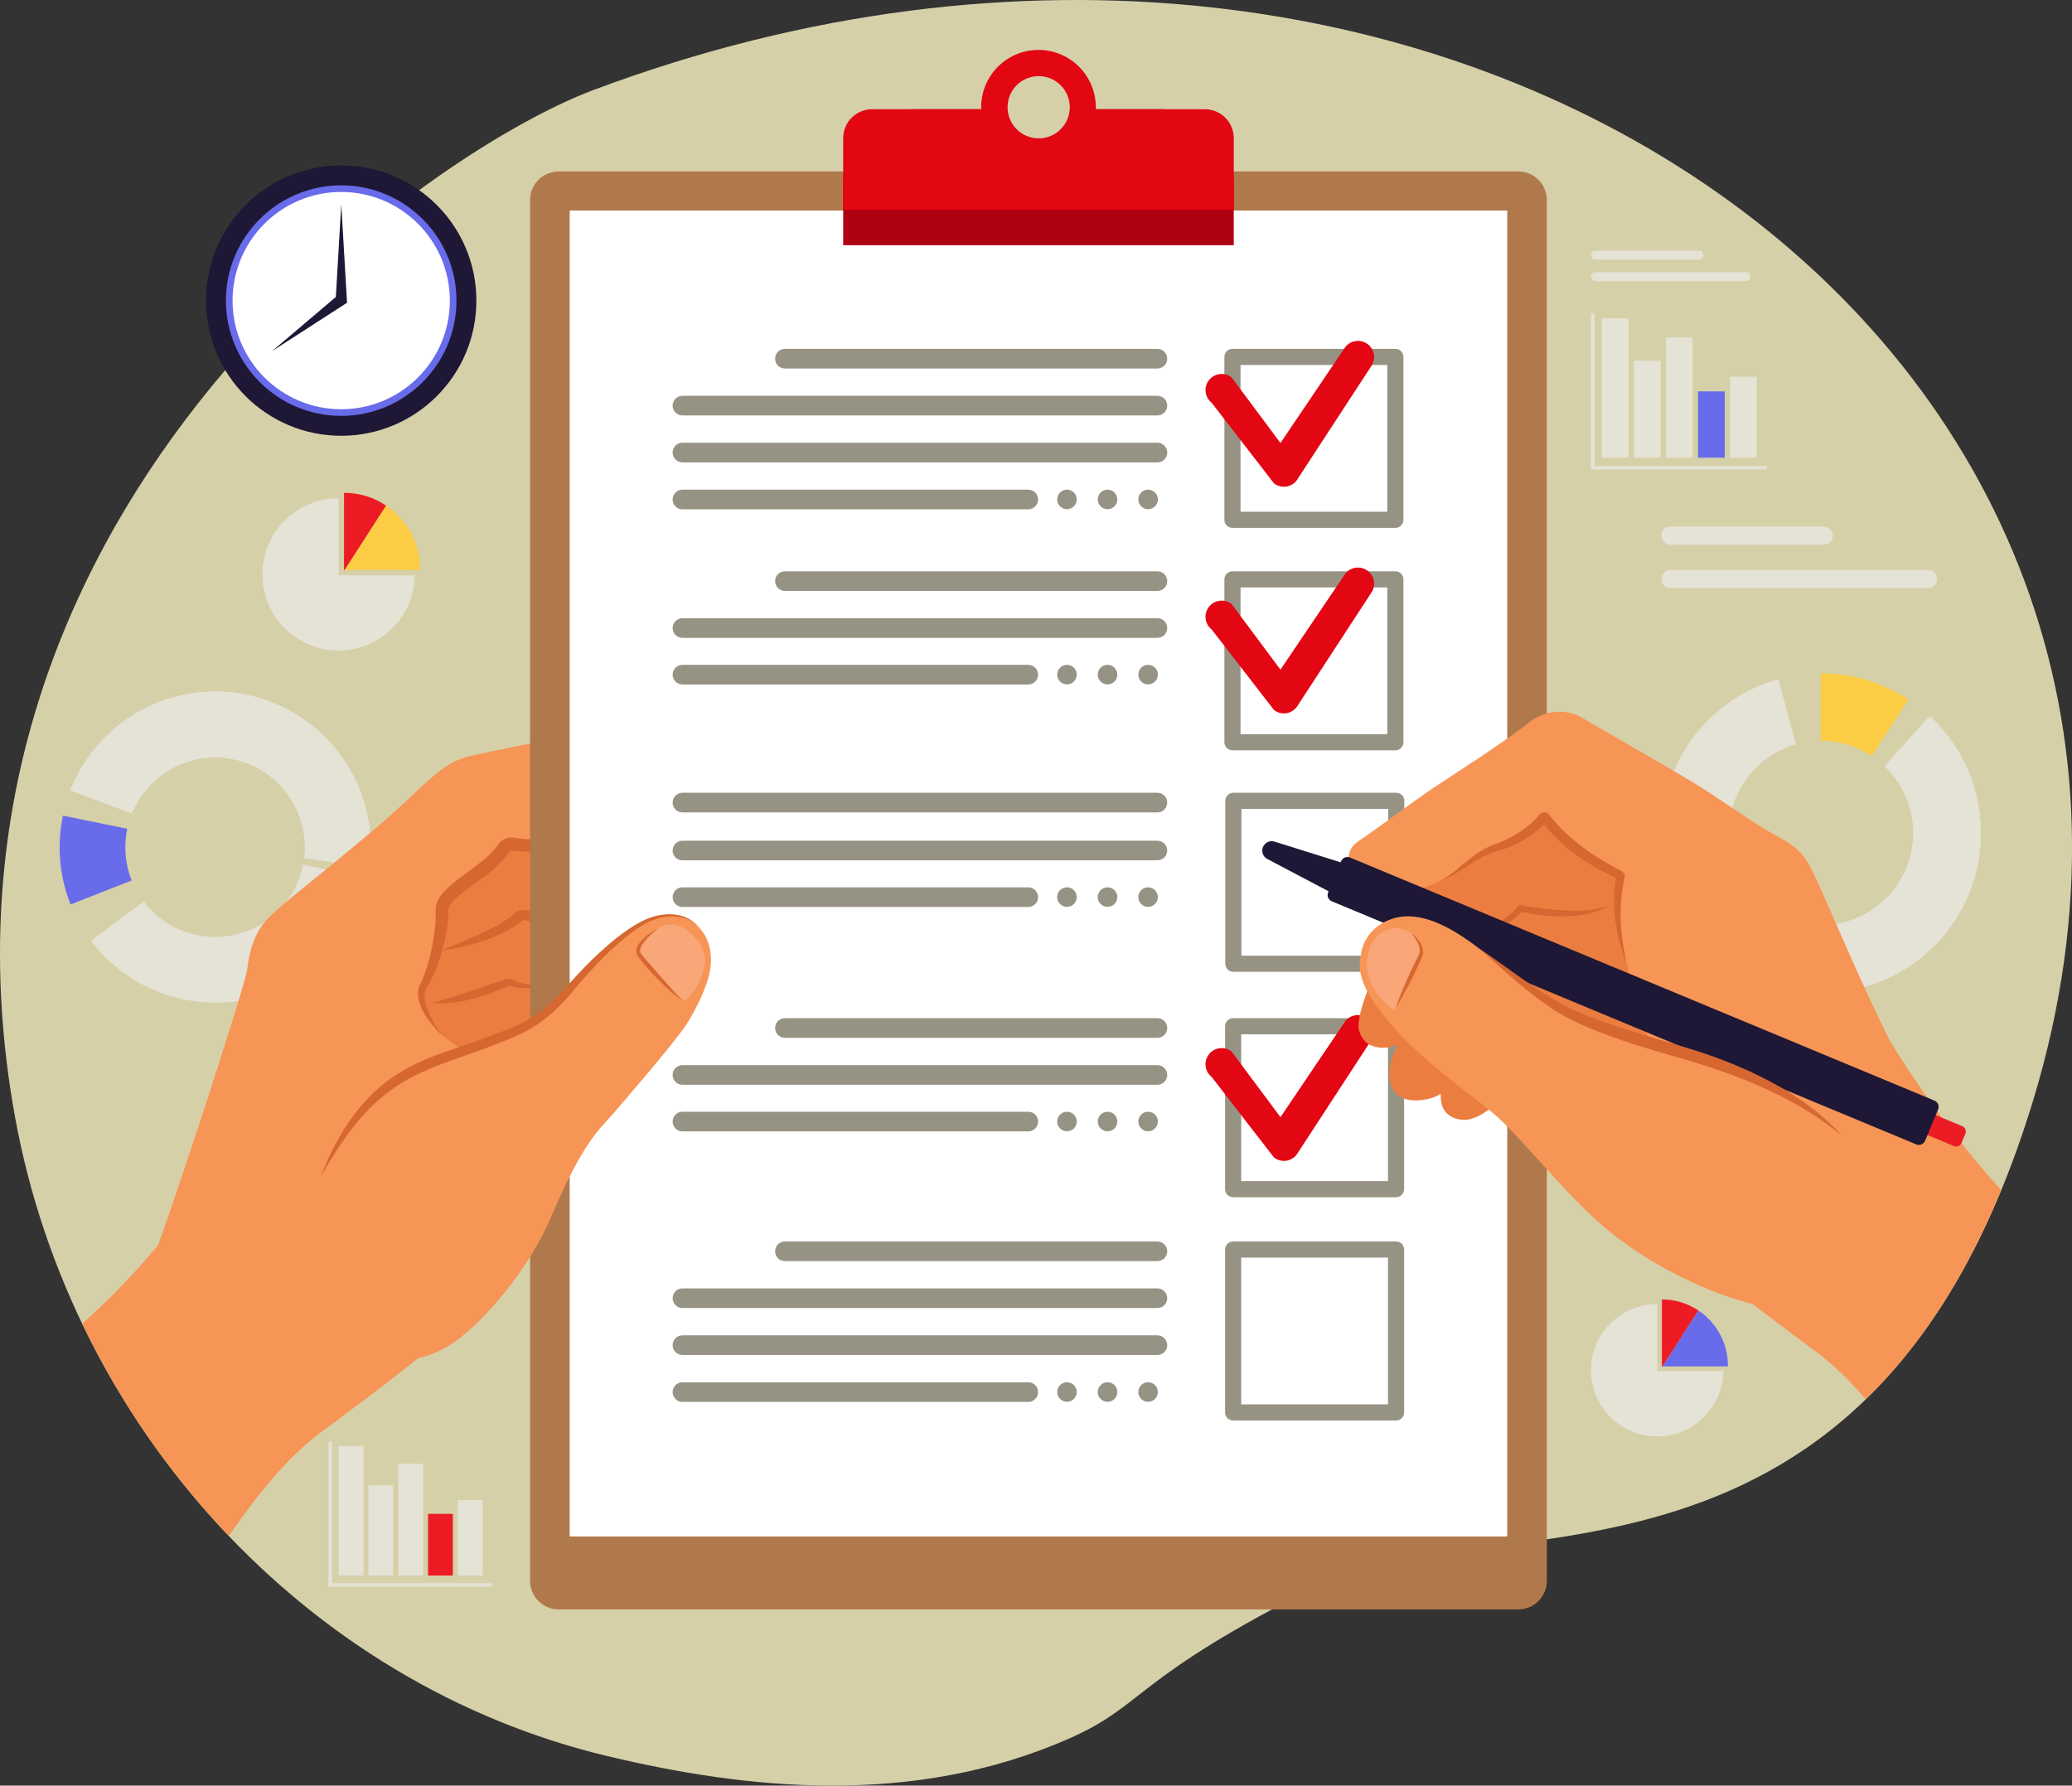 <?xml version="1.0" encoding="UTF-8"?><svg xmlns="http://www.w3.org/2000/svg" xmlns:xlink="http://www.w3.org/1999/xlink" height="1700.0" preserveAspectRatio="xMidYMid meet" version="1.0" viewBox="0.0 0.0 1972.6 1700.0" width="1972.6" zoomAndPan="magnify"><rect x="0.0" y="0.0" width="1972.6" height="1700.0" fill="#333333" stroke="none"/><defs><clipPath id="a"><path d="M 0 0 L 1972.648 0 L 1972.648 1700 L 0 1700 Z M 0 0"/></clipPath></defs><g><g clip-path="url(#a)"><path d="M 1019.336 1654.512 C 1091.086 1622.559 1078.535 1597.762 1256.664 1508.609 C 1414.871 1429.441 1782.68 1552.512 1935.926 1046.602 C 2151.977 333.32 1378.203 -219.031 565.09 85.645 C 399.109 147.836 -89.863 493.348 14.453 1064.211 C 68.328 1359.051 291.402 1603.422 578.25 1671.91 C 708.633 1703.039 868.918 1721.488 1019.336 1654.512" fill="#d6d0a9"/></g><g><path d="M 284.367 775.176 C 301.684 819.129 280.09 868.793 236.141 886.105 C 192.188 903.418 142.523 881.824 125.211 837.875 C 107.898 793.926 129.488 744.262 173.441 726.945 C 217.391 709.633 267.055 731.227 284.367 775.176 Z M 67.055 860.785 C 97.023 936.852 182.98 974.227 259.047 944.262 C 335.117 914.293 372.488 828.336 342.523 752.27 C 312.559 676.199 226.602 638.828 150.531 668.789 C 74.465 698.762 37.09 784.715 67.055 860.785" fill="#d6d0a9"/></g><g><path d="M 67.055 860.785 C 67.098 860.891 67.145 860.988 67.188 861.094 C 82.305 855.176 102.516 847.234 125.371 838.23 C 125.324 838.109 125.258 837.996 125.211 837.875 C 118.848 821.727 117.812 804.836 121.152 789.047 L 59.918 776.543 C 54.246 803.801 56.09 832.941 67.055 860.785" fill="#686bea"/></g><g><path d="M 288.613 823.238 C 283.098 850.773 264.211 875.047 236.141 886.105 C 199.684 900.465 159.359 888 136.766 858.27 L 86.609 895.668 C 125.645 947.477 195.754 969.191 259.047 944.262 C 307.539 925.156 340.266 883.293 349.887 835.75 L 288.613 823.238" fill="#e5e2d6"/></g><g><path d="M 173.441 726.945 C 217.391 709.633 267.055 731.227 284.371 775.176 C 289.773 788.895 291.387 803.164 289.715 816.84 L 351.535 826.141 C 354.793 801.941 352.109 776.602 342.523 752.27 C 312.559 676.199 226.602 638.828 150.531 668.789 C 110.734 684.469 81.535 715.48 67.023 752.379 L 125.547 774.398 C 134.043 753.453 150.754 735.887 173.441 726.945" fill="#e5e2d6"/></g><g><path d="M 68.426 748.941 C 67.945 750.074 67.48 751.219 67.027 752.367 C 67.027 752.371 67.027 752.375 67.023 752.379 L 98.199 764.109 L 125.547 774.398 C 126.078 773.094 126.641 771.801 127.23 770.523 C 127.234 770.516 127.238 770.512 127.238 770.504 C 127.828 769.238 128.445 767.984 129.098 766.75 C 129.109 766.727 129.117 766.703 129.133 766.684 C 129.77 765.469 130.438 764.27 131.133 763.09 C 131.16 763.043 131.188 762.996 131.215 762.949 C 131.895 761.797 132.605 760.66 133.34 759.539 C 133.391 759.465 133.438 759.395 133.484 759.32 C 134.199 758.234 134.945 757.164 135.715 756.109 C 135.789 756.008 135.859 755.902 135.938 755.801 C 136.684 754.785 137.453 753.789 138.242 752.809 C 138.352 752.676 138.457 752.539 138.566 752.402 C 139.336 751.461 140.125 750.539 140.934 749.633 C 141.078 749.469 141.219 749.305 141.363 749.141 C 142.148 748.273 142.957 747.426 143.777 746.59 C 143.965 746.398 144.145 746.207 144.328 746.02 C 145.125 745.223 145.941 744.449 146.77 743.684 C 147 743.473 147.223 743.254 147.457 743.043 C 148.258 742.32 149.082 741.617 149.914 740.922 C 150.191 740.691 150.461 740.453 150.738 740.227 C 151.547 739.566 152.375 738.934 153.211 738.301 C 153.531 738.059 153.844 737.809 154.168 737.57 C 154.984 736.973 155.82 736.398 156.66 735.832 C 157.023 735.582 157.379 735.324 157.746 735.082 C 158.574 734.539 159.43 734.02 160.281 733.5 C 160.676 733.262 161.062 733.008 161.465 732.773 C 162.324 732.27 163.211 731.793 164.094 731.316 C 164.504 731.094 164.902 730.859 165.32 730.645 C 166.273 730.148 167.246 729.688 168.223 729.227 C 168.59 729.055 168.941 728.867 169.312 728.699 C 170.664 728.086 172.043 727.5 173.441 726.945 C 209.152 712.879 248.633 724.496 271.469 752.922 C 272.348 754.016 273.203 755.133 274.027 756.277 C 275.684 758.562 277.238 760.941 278.68 763.418 C 280.84 767.133 282.746 771.059 284.371 775.176 C 284.852 776.406 285.297 777.637 285.719 778.875 C 285.809 779.137 285.898 779.398 285.984 779.66 C 286.387 780.867 286.762 782.07 287.105 783.281 C 287.164 783.488 287.215 783.695 287.273 783.902 C 287.578 785.012 287.859 786.121 288.117 787.23 C 288.168 787.438 288.219 787.645 288.266 787.852 C 288.539 789.062 288.777 790.273 288.996 791.484 C 289.047 791.766 289.094 792.043 289.141 792.32 C 289.352 793.559 289.543 794.793 289.695 796.027 C 289.699 796.07 289.703 796.113 289.711 796.16 C 289.855 797.359 289.969 798.562 290.066 799.766 C 290.09 800.051 290.113 800.336 290.133 800.621 C 290.215 801.82 290.277 803.016 290.309 804.211 C 290.316 804.449 290.316 804.691 290.32 804.934 C 290.34 806.004 290.34 807.074 290.316 808.141 C 290.312 808.367 290.312 808.598 290.309 808.824 C 290.277 810.008 290.215 811.188 290.133 812.363 C 290.113 812.664 290.09 812.965 290.066 813.266 C 289.969 814.461 289.859 815.652 289.715 816.84 L 351.535 826.141 C 351.535 826.137 351.539 826.133 351.539 826.133 C 352.145 821.605 352.547 817.043 352.734 812.453 C 352.734 812.426 352.734 812.398 352.738 812.371 C 352.797 810.887 352.836 809.395 352.848 807.902 C 352.848 807.852 352.848 807.801 352.852 807.75 C 352.879 804.691 352.809 801.625 352.645 798.555 C 352.645 798.547 352.645 798.535 352.641 798.527 C 352.566 797.094 352.461 795.656 352.34 794.215 C 352.324 794 352.305 793.785 352.285 793.566 C 352.168 792.234 352.031 790.902 351.879 789.57 C 351.859 789.422 351.848 789.27 351.828 789.117 C 351.477 786.176 351.035 783.227 350.504 780.285 C 350.445 779.977 350.387 779.668 350.328 779.359 C 350.113 778.223 349.887 777.086 349.645 775.945 C 349.566 775.578 349.488 775.211 349.41 774.844 C 349.137 773.613 348.852 772.387 348.547 771.156 C 348.496 770.953 348.453 770.75 348.402 770.547 C 348.039 769.117 347.656 767.688 347.254 766.262 C 347.164 765.957 347.07 765.648 346.98 765.344 C 346.66 764.242 346.328 763.145 345.984 762.051 C 345.84 761.598 345.695 761.148 345.547 760.699 C 345.219 759.695 344.879 758.695 344.527 757.695 C 344.383 757.273 344.238 756.852 344.086 756.43 C 343.586 755.039 343.07 753.652 342.523 752.27 C 340.652 747.516 338.559 742.91 336.266 738.465 C 311.602 690.68 263.523 661.172 212.008 658.629 C 207.215 658.391 202.395 658.391 197.559 658.629 C 193.934 658.809 190.297 659.121 186.66 659.57 C 174.547 661.07 162.418 664.109 150.531 668.789 C 149.316 669.27 148.109 669.77 146.914 670.27 C 146.516 670.441 146.125 670.621 145.73 670.789 C 144.934 671.141 144.137 671.48 143.348 671.84 C 142.895 672.051 142.441 672.27 141.988 672.48 C 141.273 672.809 140.555 673.148 139.844 673.488 C 139.371 673.719 138.902 673.961 138.43 674.199 C 137.754 674.539 137.07 674.879 136.402 675.23 C 135.926 675.469 135.457 675.73 134.984 675.98 C 134.324 676.328 133.664 676.68 133.012 677.039 C 132.547 677.301 132.09 677.559 131.629 677.828 C 130.977 678.191 130.328 678.559 129.688 678.941 C 129.234 679.211 128.785 679.48 128.336 679.75 C 127.695 680.129 127.055 680.52 126.422 680.91 C 125.984 681.191 125.547 681.469 125.109 681.738 C 124.477 682.148 123.844 682.551 123.219 682.969 C 122.797 683.238 122.375 683.531 121.953 683.809 C 121.324 684.238 120.699 684.66 120.078 685.09 C 119.672 685.379 119.27 685.66 118.867 685.949 C 118.238 686.398 117.613 686.852 116.992 687.301 C 116.609 687.578 116.23 687.871 115.852 688.148 C 115.219 688.629 114.59 689.109 113.965 689.59 C 113.609 689.871 113.254 690.148 112.902 690.422 C 112.262 690.93 111.633 691.441 111.004 691.949 C 110.672 692.219 110.344 692.488 110.016 692.77 C 109.367 693.309 108.73 693.852 108.094 694.398 C 107.797 694.648 107.496 694.91 107.199 695.172 C 106.539 695.75 105.887 696.328 105.238 696.922 C 104.977 697.16 104.715 697.398 104.453 697.641 C 103.773 698.27 103.102 698.898 102.438 699.539 C 102.215 699.75 101.992 699.961 101.773 700.172 C 101.062 700.859 100.363 701.559 99.668 702.258 C 99.5 702.426 99.332 702.594 99.164 702.766 C 98.41 703.535 97.664 704.312 96.93 705.098 C 96.828 705.203 96.727 705.309 96.625 705.418 C 95.797 706.305 94.98 707.199 94.176 708.105 C 94.172 708.113 94.164 708.117 94.156 708.125 C 83.359 720.289 74.695 734.102 68.426 748.938 C 68.426 748.938 68.426 748.938 68.426 748.941" fill="#e5e2d6"/></g><g><path d="M 145.809 670.762 C 145.781 670.77 145.758 670.781 145.73 670.789 C 144.934 671.141 144.137 671.48 143.348 671.84 C 142.895 672.051 142.441 672.27 141.988 672.48 C 141.273 672.809 140.555 673.148 139.844 673.488 C 139.371 673.719 138.902 673.961 138.43 674.199 C 138.301 674.262 138.172 674.328 138.043 674.398 C 137.496 674.672 136.945 674.941 136.402 675.23 C 136.375 675.238 136.352 675.25 136.324 675.27 C 135.875 675.5 135.434 675.738 134.984 675.98 C 134.324 676.328 133.664 676.68 133.012 677.039 C 132.547 677.301 132.09 677.559 131.629 677.828 C 131.434 677.93 131.246 678.051 131.055 678.148 C 130.598 678.422 130.141 678.672 129.688 678.941 C 129.234 679.211 128.785 679.48 128.336 679.75 C 127.695 680.129 127.055 680.52 126.422 680.91 C 126.191 681.059 125.965 681.199 125.734 681.352 C 125.527 681.48 125.32 681.609 125.109 681.738 C 124.477 682.148 123.844 682.551 123.219 682.969 C 122.797 683.238 122.375 683.531 121.953 683.809 C 121.324 684.238 120.699 684.66 120.078 685.09 C 119.844 685.262 119.613 685.422 119.379 685.59 C 119.211 685.711 119.035 685.828 118.867 685.949 C 118.578 686.148 118.297 686.359 118.008 686.57 C 117.668 686.809 117.328 687.059 116.992 687.301 C 116.734 687.488 116.484 687.68 116.227 687.871 C 116.102 687.961 115.977 688.059 115.852 688.148 C 115.633 688.309 115.422 688.48 115.203 688.648 C 114.789 688.961 114.375 689.27 113.965 689.59 C 113.609 689.871 113.254 690.148 112.902 690.422 C 112.262 690.93 111.633 691.441 111.004 691.949 C 110.773 692.141 110.547 692.328 110.32 692.512 C 110.219 692.602 110.117 692.68 110.016 692.77 C 109.367 693.309 108.73 693.852 108.094 694.398 C 107.797 694.648 107.496 694.91 107.199 695.172 C 106.539 695.75 105.887 696.328 105.238 696.922 C 104.977 697.16 104.715 697.398 104.453 697.641 C 104.387 697.699 104.324 697.762 104.262 697.82 C 103.648 698.391 103.039 698.961 102.438 699.539 C 102.324 699.641 102.215 699.75 102.105 699.859 C 101.996 699.961 101.883 700.066 101.773 700.172 C 101.062 700.859 100.363 701.559 99.668 702.258 C 99.5 702.426 99.332 702.594 99.164 702.766 C 98.41 703.535 97.664 704.312 96.93 705.098 C 96.859 705.172 96.785 705.246 96.715 705.32 C 96.684 705.355 96.656 705.387 96.625 705.418 C 95.797 706.305 94.98 707.199 94.176 708.105 C 94.172 708.109 94.172 708.109 94.168 708.113 C 94.164 708.117 94.16 708.121 94.156 708.125 C 94.152 708.133 94.148 708.137 94.145 708.141 C 92.941 709.496 91.773 710.883 90.621 712.277 C 90.387 712.562 90.152 712.844 89.922 713.129 C 88.812 714.5 87.723 715.883 86.664 717.289 C 86.477 717.539 86.289 717.797 86.102 718.051 C 85.109 719.383 84.141 720.73 83.195 722.098 C 83.074 722.27 82.949 722.441 82.832 722.613 C 81.828 724.074 80.855 725.559 79.906 727.055 C 79.703 727.375 79.5 727.695 79.301 728.016 C 78.363 729.52 77.445 731.031 76.562 732.566 C 76.457 732.746 76.355 732.934 76.254 733.117 C 75.434 734.555 74.641 736.008 73.871 737.469 C 73.723 737.746 73.574 738.023 73.426 738.305 C 72.621 739.855 71.844 741.426 71.094 743.008 C 70.938 743.336 70.785 743.668 70.633 744 C 69.871 745.633 69.129 747.277 68.426 748.938 C 68.426 748.938 68.426 748.938 68.426 748.941 C 67.945 750.074 67.48 751.219 67.027 752.367 C 67.027 752.371 67.027 752.375 67.023 752.379 L 81.566 757.852 L 87.156 759.953 L 126.141 772.938 C 126.488 772.125 126.859 771.324 127.23 770.523 C 127.234 770.516 127.238 770.512 127.238 770.504 C 127.828 769.238 128.445 767.992 129.094 766.758 C 129.094 766.754 129.094 766.754 129.098 766.75 C 129.098 766.746 129.098 766.746 129.098 766.742 C 129.109 766.723 129.117 766.703 129.129 766.688 C 129.129 766.684 129.129 766.684 129.133 766.684 C 129.133 766.684 129.133 766.68 129.133 766.68 C 129.77 765.465 130.438 764.27 131.133 763.09 C 131.16 763.043 131.188 762.996 131.215 762.949 C 131.895 761.797 132.605 760.66 133.34 759.539 C 133.344 759.535 133.344 759.535 133.344 759.535 C 133.391 759.465 133.434 759.395 133.48 759.324 C 133.48 759.324 133.484 759.32 133.484 759.32 C 133.484 759.316 133.484 759.316 133.488 759.312 C 134.203 758.23 134.945 757.164 135.711 756.113 C 135.711 756.113 135.711 756.113 135.715 756.109 C 135.789 756.008 135.863 755.902 135.938 755.801 C 136.68 754.789 137.449 753.793 138.238 752.812 C 138.238 752.812 138.242 752.812 138.242 752.809 C 138.242 752.809 138.246 752.809 138.246 752.805 C 138.355 752.672 138.457 752.535 138.566 752.402 C 139.336 751.461 140.125 750.539 140.934 749.633 C 141.078 749.469 141.219 749.305 141.363 749.141 C 142.148 748.273 142.957 747.426 143.777 746.59 C 143.961 746.398 144.141 746.207 144.328 746.02 C 144.332 746.02 144.332 746.016 144.332 746.016 C 145.129 745.223 145.941 744.449 146.77 743.684 C 147 743.473 147.223 743.254 147.457 743.043 C 148.258 742.32 149.082 741.617 149.914 740.922 C 150.191 740.691 150.461 740.453 150.738 740.227 C 151.539 739.574 152.363 738.941 153.191 738.316 C 153.195 738.312 153.203 738.309 153.211 738.301 C 153.219 738.297 153.223 738.289 153.23 738.285 C 153.543 738.051 153.848 737.805 154.164 737.574 C 154.164 737.57 154.168 737.57 154.168 737.57 C 154.172 737.57 154.172 737.566 154.172 737.566 C 154.984 736.973 155.82 736.398 156.66 735.832 C 157.023 735.582 157.379 735.324 157.746 735.082 C 158.574 734.539 159.43 734.02 160.281 733.5 C 160.676 733.262 161.059 733.012 161.461 732.777 C 161.461 732.773 161.461 732.773 161.465 732.773 C 161.465 732.773 161.465 732.77 161.469 732.77 C 162.316 732.273 163.184 731.809 164.055 731.336 C 164.066 731.332 164.078 731.324 164.094 731.316 C 164.105 731.309 164.117 731.305 164.129 731.297 C 164.527 731.082 164.918 730.852 165.32 730.645 C 166.273 730.148 167.246 729.688 168.223 729.227 C 168.59 729.055 168.941 728.867 169.312 728.699 C 170.664 728.086 172.043 727.5 173.441 726.945 C 173.461 726.938 173.48 726.934 173.5 726.926 C 174.742 726.438 175.984 725.988 177.234 725.562 C 177.645 725.422 178.059 725.297 178.469 725.16 C 179.344 724.879 180.215 724.605 181.09 724.352 C 181.555 724.219 182.023 724.09 182.488 723.961 C 183.344 723.73 184.195 723.516 185.055 723.309 C 185.496 723.203 185.941 723.094 186.383 722.996 C 187.406 722.77 188.426 722.566 189.449 722.379 C 189.715 722.332 189.977 722.273 190.242 722.227 C 191.52 722.004 192.801 721.816 194.082 721.652 C 194.441 721.605 194.805 721.574 195.168 721.535 C 196.098 721.426 197.027 721.332 197.957 721.258 C 198.418 721.219 198.879 721.191 199.34 721.16 C 200.191 721.105 201.039 721.066 201.891 721.035 C 202.348 721.02 202.809 721.004 203.266 720.996 C 204.191 720.98 205.117 720.984 206.039 720.996 C 206.398 721.004 206.758 721 207.117 721.012 C 208.387 721.047 209.652 721.105 210.914 721.195 C 211.168 721.215 211.422 721.246 211.676 721.266 C 212.691 721.348 213.703 721.445 214.715 721.566 C 215.145 721.617 215.57 721.676 216.004 721.734 C 216.848 721.848 217.688 721.969 218.527 722.105 C 218.977 722.18 219.426 722.254 219.871 722.336 C 220.734 722.492 221.586 722.66 222.441 722.844 C 222.832 722.926 223.227 723.004 223.617 723.094 C 224.844 723.367 226.062 723.668 227.27 723.996 C 227.277 724 227.285 724 227.297 724.004 C 228.504 724.336 229.703 724.699 230.898 725.082 C 231.277 725.203 231.652 725.336 232.031 725.465 C 232.855 725.742 233.68 726.027 234.492 726.332 C 234.918 726.488 235.34 726.648 235.762 726.812 C 236.551 727.121 237.336 727.441 238.117 727.773 C 238.508 727.938 238.902 728.102 239.293 728.273 C 240.223 728.684 241.145 729.113 242.059 729.555 C 242.277 729.66 242.5 729.758 242.719 729.867 C 243.844 730.422 244.957 731.008 246.059 731.609 C 246.355 731.777 246.652 731.953 246.949 732.121 C 247.75 732.574 248.551 733.039 249.34 733.52 C 249.715 733.75 250.09 733.984 250.465 734.223 C 251.18 734.672 251.887 735.137 252.59 735.605 C 252.957 735.855 253.324 736.102 253.688 736.352 C 254.449 736.883 255.199 737.426 255.945 737.98 C 256.219 738.188 256.496 738.383 256.77 738.59 C 257.773 739.355 258.762 740.145 259.734 740.957 C 259.918 741.113 260.094 741.273 260.277 741.43 C 261.062 742.098 261.836 742.777 262.598 743.477 C 262.914 743.766 263.223 744.062 263.535 744.355 C 264.16 744.945 264.781 745.547 265.395 746.16 C 265.715 746.48 266.031 746.805 266.348 747.133 C 266.965 747.77 267.57 748.426 268.172 749.086 C 268.441 749.383 268.715 749.676 268.98 749.977 C 269.828 750.938 270.66 751.914 271.469 752.922 C 271.973 753.547 272.445 754.199 272.934 754.84 C 273.297 755.32 273.676 755.785 274.027 756.277 C 275.023 757.648 275.965 759.062 276.883 760.504 C 277.496 761.465 278.102 762.43 278.68 763.418 C 279.324 764.531 279.941 765.672 280.547 766.82 C 280.723 767.16 280.895 767.508 281.066 767.852 C 281.504 768.715 281.926 769.586 282.336 770.465 C 282.496 770.816 282.664 771.168 282.824 771.523 C 283.359 772.727 283.883 773.941 284.371 775.176 C 284.852 776.406 285.297 777.637 285.719 778.875 C 285.809 779.137 285.898 779.398 285.984 779.66 C 286.387 780.867 286.762 782.07 287.105 783.281 C 287.164 783.488 287.215 783.695 287.273 783.902 C 287.273 783.906 287.273 783.906 287.273 783.906 C 287.578 785.016 287.859 786.121 288.117 787.23 C 288.168 787.438 288.219 787.645 288.266 787.852 C 288.539 789.062 288.777 790.273 288.996 791.484 C 289.047 791.766 289.094 792.043 289.141 792.32 C 289.352 793.559 289.539 794.793 289.695 796.027 C 289.699 796.07 289.703 796.113 289.711 796.156 C 289.711 796.156 289.711 796.156 289.711 796.16 C 289.711 796.16 289.711 796.16 289.711 796.164 C 289.855 797.363 289.969 798.562 290.066 799.762 C 290.066 799.766 290.066 799.766 290.066 799.766 C 290.086 800.023 290.109 800.285 290.129 800.543 L 352.723 800.629 C 352.719 800.504 352.715 800.379 352.707 800.25 C 352.684 799.688 352.676 799.121 352.645 798.555 C 352.645 798.547 352.645 798.543 352.645 798.535 C 352.645 798.531 352.641 798.531 352.641 798.527 C 352.566 797.094 352.461 795.656 352.34 794.215 C 352.328 794.082 352.316 793.953 352.309 793.82 C 352.301 793.734 352.293 793.652 352.285 793.566 C 352.18 792.367 352.055 791.168 351.918 789.969 C 351.902 789.836 351.895 789.703 351.879 789.57 C 351.871 789.52 351.867 789.473 351.863 789.422 C 351.852 789.32 351.84 789.219 351.828 789.117 C 351.828 789.109 351.824 789.098 351.824 789.09 C 351.477 786.16 351.035 783.23 350.504 780.305 C 350.504 780.297 350.504 780.289 350.504 780.285 C 350.445 779.977 350.387 779.668 350.328 779.359 C 350.113 778.223 349.887 777.086 349.645 775.945 C 349.566 775.578 349.488 775.211 349.41 774.844 C 349.363 774.637 349.309 774.43 349.266 774.223 C 349.035 773.199 348.801 772.18 348.547 771.156 C 348.508 771 348.473 770.84 348.434 770.684 C 348.422 770.637 348.41 770.594 348.402 770.547 C 348.363 770.398 348.32 770.254 348.281 770.105 C 347.953 768.824 347.613 767.543 347.254 766.262 C 347.215 766.133 347.176 766 347.137 765.871 C 347.086 765.695 347.031 765.52 346.98 765.344 C 346.727 764.469 346.457 763.59 346.184 762.715 C 346.117 762.492 346.055 762.27 345.984 762.051 C 345.922 761.852 345.855 761.66 345.793 761.465 C 345.715 761.207 345.629 760.953 345.547 760.699 C 345.219 759.695 344.879 758.695 344.527 757.695 C 344.449 757.461 344.367 757.23 344.285 756.996 C 344.219 756.809 344.152 756.617 344.086 756.43 C 343.586 755.039 343.07 753.652 342.523 752.27 C 341.559 749.82 340.535 747.414 339.457 745.047 C 338.441 742.816 337.379 740.621 336.266 738.465 C 335.57 737.121 334.855 735.797 334.125 734.484 C 333.91 734.102 333.691 733.719 333.477 733.34 C 332.922 732.363 332.359 731.395 331.785 730.434 C 331.566 730.062 331.348 729.695 331.125 729.328 C 330.352 728.059 329.562 726.797 328.754 725.555 C 328.695 725.469 328.633 725.379 328.574 725.289 C 327.82 724.137 327.047 722.996 326.258 721.867 C 326.008 721.504 325.75 721.145 325.496 720.785 C 324.855 719.879 324.203 718.984 323.543 718.098 C 323.301 717.77 323.059 717.438 322.812 717.113 C 321.926 715.941 321.027 714.785 320.113 713.648 C 320 713.508 319.883 713.367 319.766 713.227 C 318.953 712.227 318.129 711.238 317.293 710.258 C 317.004 709.922 316.715 709.59 316.426 709.258 C 315.699 708.426 314.965 707.602 314.223 706.789 C 313.961 706.5 313.699 706.211 313.438 705.926 C 312.453 704.863 311.453 703.812 310.441 702.781 C 310.273 702.609 310.102 702.445 309.934 702.273 C 309.07 701.406 308.199 700.551 307.32 699.711 C 307.004 699.398 306.684 699.102 306.359 698.801 C 305.555 698.039 304.738 697.289 303.918 696.551 C 303.645 696.301 303.375 696.059 303.098 695.809 C 302.023 694.859 300.938 693.922 299.836 693 C 299.621 692.82 299.402 692.641 299.184 692.469 C 298.277 691.719 297.367 690.98 296.445 690.262 C 296.098 689.98 295.75 689.711 295.398 689.441 C 294.516 688.762 293.621 688.09 292.723 687.422 C 292.445 687.219 292.176 687.012 291.898 686.809 C 290.742 685.969 289.57 685.148 288.391 684.34 C 288.133 684.172 287.871 684 287.613 683.82 C 286.668 683.191 285.719 682.559 284.758 681.949 C 284.387 681.711 284.016 681.469 283.641 681.238 C 282.68 680.629 281.711 680.039 280.734 679.461 C 280.465 679.301 280.199 679.129 279.93 678.969 C 278.699 678.25 277.461 677.551 276.215 676.859 C 275.914 676.699 275.613 676.539 275.312 676.379 C 274.336 675.852 273.352 675.328 272.359 674.82 C 271.969 674.621 271.578 674.422 271.188 674.219 C 270.145 673.699 269.094 673.191 268.035 672.691 C 267.789 672.57 267.543 672.449 267.293 672.34 C 266.004 671.73 264.699 671.148 263.391 670.59 C 263.059 670.449 262.727 670.309 262.391 670.172 C 261.379 669.738 260.363 669.32 259.344 668.922 C 258.941 668.762 258.539 668.602 258.137 668.441 C 257.004 668.012 255.867 667.578 254.727 667.172 C 254.512 667.102 254.301 667.02 254.086 666.941 C 252.738 666.461 251.387 666.012 250.027 665.57 C 249.664 665.461 249.301 665.352 248.938 665.23 C 247.902 664.91 246.863 664.59 245.816 664.289 C 245.402 664.172 244.992 664.051 244.574 663.941 C 243.355 663.602 242.133 663.27 240.902 662.961 C 240.734 662.922 240.57 662.871 240.402 662.828 C 239.016 662.48 237.621 662.16 236.223 661.859 C 235.832 661.77 235.441 661.691 235.051 661.609 C 233.992 661.391 232.934 661.18 231.871 660.98 C 231.453 660.898 231.031 660.82 230.609 660.75 C 229.289 660.512 227.969 660.289 226.641 660.09 C 226.539 660.078 226.441 660.059 226.344 660.039 C 224.922 659.828 223.496 659.648 222.066 659.48 C 221.656 659.43 221.246 659.391 220.836 659.34 C 219.762 659.23 218.684 659.121 217.605 659.02 C 217.184 658.988 216.762 658.949 216.34 658.922 C 214.898 658.801 213.453 658.699 212.008 658.629 C 207.215 658.391 202.395 658.391 197.559 658.629 C 195.949 658.711 194.344 658.82 192.734 658.949 C 192.32 658.988 191.91 659.02 191.496 659.059 C 189.902 659.211 188.305 659.371 186.711 659.559 C 186.691 659.559 186.68 659.57 186.66 659.57 C 186.633 659.57 186.602 659.578 186.57 659.578 C 185.219 659.75 183.871 659.941 182.52 660.148 C 182.078 660.219 181.633 660.289 181.191 660.359 C 180.234 660.52 179.273 660.68 178.316 660.859 C 177.824 660.949 177.336 661.039 176.844 661.129 C 175.883 661.32 174.922 661.52 173.961 661.719 C 173.523 661.82 173.086 661.91 172.648 662.012 C 171.277 662.309 169.902 662.629 168.535 662.98 C 168.52 662.988 168.504 662.988 168.488 662.988 C 167.117 663.34 165.754 663.719 164.387 664.109 C 163.953 664.23 163.52 664.359 163.09 664.488 C 162.129 664.77 161.172 665.059 160.211 665.371 C 159.73 665.52 159.254 665.672 158.773 665.828 C 157.812 666.148 156.855 666.469 155.902 666.809 C 155.473 666.961 155.047 667.102 154.617 667.262 C 153.254 667.75 151.891 668.262 150.531 668.789 C 149.316 669.27 148.109 669.77 146.914 670.27 C 146.543 670.43 146.176 670.602 145.809 670.762" fill="#e5e2d6"/></g><g><path d="M 688.578 692.48 C 688.578 692.48 638.02 677.629 604.465 686.609 C 573.551 694.898 454.969 717.078 441.637 721.355 C 420.984 727.98 402.773 747.762 383.215 765.855 C 363.652 783.949 350.883 794.195 317.836 821.637 C 294.027 841.406 268.691 860.727 255.488 873.934 C 242.285 887.137 236.906 907.184 235.438 922.344 C 233.973 937.504 154.898 1179.539 138.039 1218.691 C 121.035 1258.191 362.746 1315.031 389.152 1279.328 C 415.559 1243.629 545.781 1049.488 603 987.875 C 660.215 926.258 688.578 692.48 688.578 692.48" fill="#f79556"/></g><g><path d="M 421.012 985.84 C 421.012 985.84 393.484 956.074 403.047 939.066 C 412.602 922.062 421.406 889.73 420.777 866.789 C 420.25 847.508 463.594 832.324 479.609 807.332 C 481.316 804.668 485.324 803.062 488.434 803.652 C 511.219 807.973 538.23 800.645 546.664 795.742 C 547.457 795.281 548.387 795.145 549.273 795.367 C 556.312 797.125 588.191 804.164 622.434 797.148 L 611.902 960.105 C 611.902 960.105 490.148 1025.988 482.656 1026.078 C 475.16 1026.172 421.012 985.84 421.012 985.84" fill="#ec7d40"/></g><g><path d="M 421.012 985.84 C 415.516 980.703 410.508 974.98 406.246 968.613 C 404.098 965.438 402.211 962.047 400.645 958.418 C 399.145 954.766 397.957 950.816 397.895 946.469 C 397.887 944.312 398.113 942.051 398.883 939.871 C 399.027 939.312 399.293 938.797 399.516 938.262 L 399.867 937.465 L 400.164 936.82 L 401.293 934.391 C 402.715 931.082 404.074 927.73 405.211 924.27 C 407.543 917.379 409.473 910.309 410.984 903.176 C 412.508 896.043 413.648 888.844 414.316 881.684 C 414.52 879.891 414.578 878.105 414.691 876.324 C 414.793 874.539 414.789 872.777 414.848 871.008 L 414.793 868.387 L 414.77 867.074 L 414.77 866.633 L 414.777 866.117 L 414.812 865.086 C 415 862.371 415.703 859.719 416.773 857.516 C 417.82 855.285 419.066 853.281 420.441 851.566 C 421.789 849.789 423.242 848.27 424.695 846.773 C 427.633 843.855 430.672 841.328 433.711 838.918 C 439.812 834.141 445.973 829.887 451.816 825.453 C 457.676 821.074 463.297 816.57 468.059 811.605 C 468.637 810.98 469.238 810.363 469.805 809.734 L 471.449 807.816 L 472.98 805.852 L 474.469 803.719 C 475.543 802.152 476.812 801.012 478.117 800.113 C 479.426 799.223 480.789 798.57 482.227 798.109 C 483.66 797.648 485.176 797.363 486.82 797.344 C 487.637 797.328 488.504 797.402 489.391 797.559 L 490.754 797.793 C 497.461 799.051 504.539 799.297 511.629 798.871 C 518.719 798.445 525.855 797.355 532.781 795.668 C 536.215 794.789 539.652 793.777 542.695 792.508 C 543.07 792.352 543.398 792.18 543.758 792.02 L 544.281 791.773 L 544.359 791.738 L 544.535 791.645 C 544.652 791.578 544.773 791.52 544.895 791.465 C 545.137 791.352 545.387 791.25 545.641 791.16 C 546.66 790.805 547.758 790.652 548.836 790.727 C 549.363 790.758 549.941 790.863 550.395 790.988 L 551.039 791.172 C 552.762 791.656 554.527 792.117 556.297 792.559 C 563.391 794.266 570.641 795.602 577.949 796.516 C 592.578 798.402 607.469 798.703 622.434 797.148 C 615.23 799.312 607.789 800.824 600.262 801.734 C 592.73 802.664 585.109 803.004 577.488 802.871 C 573.676 802.816 569.867 802.566 566.051 802.281 C 562.242 801.945 558.441 801.492 554.641 800.914 C 552.738 800.609 550.836 800.305 548.926 799.906 L 548.207 799.758 C 548.203 799.77 548.316 799.801 548.375 799.809 C 548.52 799.832 548.676 799.828 548.812 799.797 L 548.914 799.766 L 548.961 799.75 L 548.984 799.738 L 548.906 799.785 L 548.191 800.195 C 547.715 800.461 547.227 800.754 546.758 800.992 C 543.012 802.891 539.332 804.273 535.574 805.469 C 531.824 806.637 528.035 807.625 524.211 808.449 C 520.371 809.203 516.508 809.875 512.59 810.258 C 504.77 811.145 496.758 811.117 488.688 809.91 L 487.273 809.715 C 487.238 809.727 487.172 809.711 487.051 809.73 C 486.824 809.75 486.477 809.809 486.137 809.934 C 485.434 810.145 484.836 810.73 484.906 810.727 L 483.227 813.23 L 481.359 815.734 C 480.715 816.543 480.051 817.328 479.398 818.121 C 478.73 818.898 478.039 819.641 477.359 820.398 C 471.797 826.301 465.684 831.203 459.59 835.816 C 453.465 840.387 447.289 844.633 441.543 849.02 C 438.672 851.199 435.906 853.422 433.48 855.738 C 432.305 856.898 431.141 858.07 430.207 859.266 C 429.219 860.449 428.445 861.633 427.855 862.766 C 427.727 863.047 427.594 863.324 427.449 863.605 L 427.176 864.41 C 427.051 864.684 427.039 864.934 426.977 865.191 C 426.922 865.445 426.84 865.703 426.855 865.949 L 426.789 866.766 L 426.77 868.262 L 426.727 871.254 C 426.543 875.211 426.191 879.125 425.641 882.977 C 424.586 890.691 422.914 898.23 420.84 905.633 C 420.328 907.484 419.75 909.316 419.191 911.156 C 418.582 912.98 417.98 914.805 417.348 916.617 C 416.043 920.23 414.695 923.832 413.109 927.352 C 411.586 930.891 409.855 934.367 407.961 937.773 L 406.461 940.301 L 406.109 940.902 L 405.848 941.367 C 405.684 941.688 405.465 941.977 405.352 942.324 C 404.703 943.625 404.414 945.137 404.227 946.699 C 403.879 949.859 404.469 953.328 405.402 956.73 C 406.383 960.145 407.758 963.523 409.359 966.824 C 410.965 970.133 412.781 973.367 414.738 976.535 C 416.68 979.719 418.785 982.812 421.012 985.84" fill="#d66730"/></g><g><path d="M 419.773 904.922 C 421.496 904.332 423.18 903.617 424.863 902.922 L 429.914 900.84 L 439.945 896.617 C 446.605 893.781 453.215 890.902 459.691 887.852 C 466.156 884.789 472.543 881.613 478.512 878.016 C 481.484 876.211 484.383 874.34 486.969 872.262 C 487.613 871.742 488.254 871.23 488.859 870.695 C 489.16 870.426 489.469 870.164 489.75 869.891 L 490.184 869.48 L 490.609 869.098 C 490.777 868.957 490.941 868.801 491.117 868.68 C 492.512 867.621 494.043 867.012 495.441 866.699 C 496.852 866.379 498.176 866.305 499.434 866.355 C 500.062 866.383 500.676 866.457 501.281 866.543 C 501.582 866.594 501.883 866.641 502.184 866.703 L 502.961 866.871 L 505.57 867.438 C 507.309 867.82 509.051 868.195 510.793 868.52 C 514.273 869.254 517.77 869.84 521.262 870.402 C 528.254 871.508 535.277 872.227 542.359 872.547 C 549.441 872.875 556.586 872.766 563.797 872.457 C 571.012 872.172 578.273 871.633 585.609 871.387 C 578.648 873.711 571.594 875.641 564.398 877.184 C 557.207 878.711 549.848 879.758 542.406 880.172 C 534.965 880.594 527.465 880.332 520.062 879.531 C 516.359 879.133 512.68 878.578 509.023 877.945 C 507.191 877.652 505.383 877.262 503.57 876.891 L 500.852 876.328 L 500.297 876.219 C 500.152 876.184 500.004 876.172 499.855 876.145 C 499.566 876.109 499.273 876.074 498.996 876.066 C 497.863 875.98 497.027 876.289 496.965 876.375 C 496.945 876.375 496.953 876.387 496.945 876.391 L 496.93 876.391 L 496.863 876.453 L 496.301 876.977 C 495.926 877.328 495.543 877.652 495.16 877.984 C 494.395 878.641 493.621 879.266 492.828 879.859 C 489.664 882.211 486.402 884.223 483.07 886.02 C 479.734 887.805 476.363 889.43 472.938 890.879 C 469.523 892.355 466.062 893.676 462.586 894.914 C 455.621 897.359 448.57 899.43 441.438 901.145 C 437.867 901.992 434.285 902.77 430.68 903.43 C 427.07 904.07 423.449 904.715 419.773 904.922" fill="#d66730"/></g><g><path d="M 411.09 954.797 C 419.719 952.332 428.133 950.035 436.441 947.418 C 444.754 944.832 452.961 942.078 461.168 939.145 L 467.34 936.965 L 473.586 934.797 C 475.695 934.102 477.812 933.379 480.07 932.777 L 481.809 932.336 C 482.441 932.176 483.219 932.039 483.93 931.984 C 484.293 931.957 484.656 931.945 485.02 931.945 L 485.699 931.961 C 486.27 931.984 486.793 932.125 487.246 932.32 C 487.691 932.543 488.129 932.742 488.602 932.949 C 492.363 934.582 496.48 935.828 500.66 936.844 C 504.859 937.848 509.18 938.547 513.633 939.164 C 509.285 940.312 504.758 940.797 500.195 940.797 C 495.625 940.75 491.051 940.215 486.48 938.953 C 485.91 938.793 485.316 938.609 484.742 938.41 C 484.941 938.5 485.191 938.574 485.484 938.594 L 485.59 938.598 L 485.551 938.602 L 485.48 938.609 L 485.34 938.629 C 485.152 938.656 484.965 938.691 484.781 938.73 C 484.398 938.82 484.094 938.898 483.672 939.059 L 482.246 939.582 C 480.312 940.344 478.289 941.148 476.27 941.992 C 474.242 942.836 472.184 943.637 470.125 944.465 C 468.047 945.25 465.965 946.031 463.863 946.781 C 455.457 949.773 446.746 952.105 437.898 953.598 C 429.051 955.039 420.031 955.703 411.09 954.797" fill="#d66730"/></g><g><path d="M 1445.449 1532.262 L 531.855 1532.262 C 516.832 1532.262 504.656 1520.09 504.656 1505.059 L 504.656 190.441 C 504.656 175.422 516.832 163.238 531.855 163.238 L 1445.449 163.238 C 1460.469 163.238 1472.648 175.422 1472.648 190.441 L 1472.648 1505.059 C 1472.648 1520.09 1460.469 1532.262 1445.449 1532.262" fill="#b0794b"/></g><g><path d="M 1434.941 1462.801 L 542.371 1462.801 L 542.371 200.461 L 1434.941 200.461 L 1434.941 1462.801" fill="#fff"/></g><g><path d="M 1025.09 854.078 C 1025.09 859.223 1020.922 863.391 1015.781 863.391 C 1010.641 863.391 1006.469 859.223 1006.469 854.078 C 1006.469 848.938 1010.641 844.766 1015.781 844.766 C 1020.922 844.766 1025.09 848.938 1025.09 854.078" fill="#969384"/></g><g><path d="M 1063.711 854.078 C 1063.711 859.223 1059.551 863.391 1054.398 863.391 C 1049.262 863.391 1045.09 859.223 1045.09 854.078 C 1045.09 848.938 1049.262 844.766 1054.398 844.766 C 1059.551 844.766 1063.711 848.938 1063.711 854.078" fill="#969384"/></g><g><path d="M 1102.34 854.078 C 1102.34 859.223 1098.172 863.391 1093.02 863.391 C 1087.879 863.391 1083.711 859.223 1083.711 854.078 C 1083.711 848.938 1087.879 844.766 1093.02 844.766 C 1098.172 844.766 1102.34 848.938 1102.34 854.078" fill="#969384"/></g><g><path d="M 1101.879 819.094 L 649.719 819.094 C 644.551 819.094 640.363 814.906 640.363 809.738 C 640.363 804.574 644.551 800.387 649.719 800.387 L 1101.879 800.387 C 1107.051 800.387 1111.238 804.574 1111.238 809.738 C 1111.238 814.906 1107.051 819.094 1101.879 819.094" fill="#969384"/></g><g><path d="M 1101.879 773.477 L 649.719 773.477 C 644.551 773.477 640.363 769.289 640.363 764.121 C 640.363 758.957 644.551 754.77 649.719 754.77 L 1101.879 754.77 C 1107.051 754.77 1111.238 758.957 1111.238 764.121 C 1111.238 769.289 1107.051 773.477 1101.879 773.477" fill="#969384"/></g><g><path d="M 978.941 863.488 L 649.719 863.488 C 644.551 863.488 640.363 859.305 640.363 854.137 C 640.363 848.969 644.551 844.781 649.719 844.781 L 978.941 844.781 C 984.109 844.781 988.297 848.969 988.297 854.137 C 988.297 859.305 984.109 863.488 978.941 863.488" fill="#969384"/></g><g><path d="M 1025.09 475.488 C 1025.09 480.629 1020.922 484.801 1015.781 484.801 C 1010.641 484.801 1006.469 480.629 1006.469 475.488 C 1006.469 470.34 1010.641 466.172 1015.781 466.172 C 1020.922 466.172 1025.09 470.34 1025.09 475.488" fill="#969384"/></g><g><path d="M 1063.711 475.488 C 1063.711 480.629 1059.551 484.801 1054.398 484.801 C 1049.262 484.801 1045.09 480.629 1045.09 475.488 C 1045.09 470.34 1049.262 466.172 1054.398 466.172 C 1059.551 466.172 1063.711 470.34 1063.711 475.488" fill="#969384"/></g><g><path d="M 1102.34 475.488 C 1102.34 480.629 1098.172 484.801 1093.02 484.801 C 1087.879 484.801 1083.711 480.629 1083.711 475.488 C 1083.711 470.34 1087.879 466.172 1093.02 466.172 C 1098.172 466.172 1102.34 470.34 1102.34 475.488" fill="#969384"/></g><g><path d="M 1101.879 350.84 L 747.27 350.84 C 742.102 350.84 737.914 346.648 737.914 341.488 C 737.914 336.32 742.102 332.129 747.27 332.129 L 1101.879 332.129 C 1107.051 332.129 1111.238 336.32 1111.238 341.488 C 1111.238 346.648 1107.051 350.84 1101.879 350.84" fill="#969384"/></g><g><path d="M 1101.879 395.531 L 649.719 395.531 C 644.551 395.531 640.363 391.34 640.363 386.172 C 640.363 381.012 644.551 376.82 649.719 376.82 L 1101.879 376.82 C 1107.051 376.82 1111.238 381.012 1111.238 386.172 C 1111.238 391.34 1107.051 395.531 1101.879 395.531" fill="#969384"/></g><g><path d="M 1101.879 440.211 L 649.719 440.211 C 644.551 440.211 640.363 436.02 640.363 430.859 C 640.363 425.691 644.551 421.5 649.719 421.5 L 1101.879 421.5 C 1107.051 421.5 1111.238 425.691 1111.238 430.859 C 1111.238 436.02 1107.051 440.211 1101.879 440.211" fill="#969384"/></g><g><path d="M 978.941 484.898 L 649.719 484.898 C 644.551 484.898 640.363 480.711 640.363 475.539 C 640.363 470.379 644.551 466.191 649.719 466.191 L 978.941 466.191 C 984.109 466.191 988.297 470.379 988.297 475.539 C 988.297 480.711 984.109 484.898 978.941 484.898" fill="#969384"/></g><g><path d="M 1025.09 1325.301 C 1025.09 1330.441 1020.922 1334.609 1015.781 1334.609 C 1010.641 1334.609 1006.469 1330.441 1006.469 1325.301 C 1006.469 1320.16 1010.641 1315.988 1015.781 1315.988 C 1020.922 1315.988 1025.09 1320.16 1025.09 1325.301" fill="#969384"/></g><g><path d="M 1063.711 1325.301 C 1063.711 1330.441 1059.551 1334.609 1054.398 1334.609 C 1049.262 1334.609 1045.09 1330.441 1045.09 1325.301 C 1045.09 1320.16 1049.262 1315.988 1054.398 1315.988 C 1059.551 1315.988 1063.711 1320.16 1063.711 1325.301" fill="#969384"/></g><g><path d="M 1102.34 1325.301 C 1102.34 1330.441 1098.172 1334.609 1093.02 1334.609 C 1087.879 1334.609 1083.711 1330.441 1083.711 1325.301 C 1083.711 1320.16 1087.879 1315.988 1093.02 1315.988 C 1098.172 1315.988 1102.34 1320.16 1102.34 1325.301" fill="#969384"/></g><g><path d="M 1101.879 1200.648 L 747.27 1200.648 C 742.102 1200.648 737.914 1196.469 737.914 1191.301 C 737.914 1186.129 742.102 1181.949 747.27 1181.949 L 1101.879 1181.949 C 1107.051 1181.949 1111.238 1186.129 1111.238 1191.301 C 1111.238 1196.469 1107.051 1200.648 1101.879 1200.648" fill="#969384"/></g><g><path d="M 1101.879 1245.34 L 649.719 1245.34 C 644.551 1245.34 640.363 1241.148 640.363 1235.988 C 640.363 1230.82 644.551 1226.629 649.719 1226.629 L 1101.879 1226.629 C 1107.051 1226.629 1111.238 1230.82 1111.238 1235.988 C 1111.238 1241.148 1107.051 1245.34 1101.879 1245.34" fill="#969384"/></g><g><path d="M 1101.879 1290.031 L 649.719 1290.031 C 644.551 1290.031 640.363 1285.84 640.363 1280.672 C 640.363 1275.5 644.551 1271.32 649.719 1271.32 L 1101.879 1271.32 C 1107.051 1271.32 1111.238 1275.5 1111.238 1280.672 C 1111.238 1285.84 1107.051 1290.031 1101.879 1290.031" fill="#969384"/></g><g><path d="M 978.941 1334.711 L 649.719 1334.711 C 644.551 1334.711 640.363 1330.52 640.363 1325.359 C 640.363 1320.191 644.551 1316 649.719 1316 L 978.941 1316 C 984.109 1316 988.297 1320.191 988.297 1325.359 C 988.297 1330.52 984.109 1334.711 978.941 1334.711" fill="#969384"/></g><g><path d="M 1181.012 487.23 L 1320.738 487.23 L 1320.738 347.488 L 1181.012 347.488 Z M 1328.422 502.59 L 1173.328 502.59 C 1169.09 502.59 1165.648 499.148 1165.648 494.91 L 1165.648 339.809 C 1165.648 335.57 1169.09 332.129 1173.328 332.129 L 1328.422 332.129 C 1332.66 332.129 1336.102 335.57 1336.102 339.809 L 1336.102 494.91 C 1336.102 499.148 1332.66 502.59 1328.422 502.59" fill="#969384"/></g><g><path d="M 1181.012 698.988 L 1320.738 698.988 L 1320.738 559.262 L 1181.012 559.262 Z M 1328.422 714.348 L 1173.328 714.348 C 1169.09 714.348 1165.648 710.91 1165.648 706.668 L 1165.648 551.57 C 1165.648 547.328 1169.09 543.891 1173.328 543.891 L 1328.422 543.891 C 1332.66 543.891 1336.102 547.328 1336.102 551.57 L 1336.102 706.668 C 1336.102 710.91 1332.66 714.348 1328.422 714.348" fill="#969384"/></g><g><path d="M 1181.852 909.859 L 1321.578 909.859 L 1321.578 770.129 L 1181.852 770.129 Z M 1329.262 925.223 L 1174.172 925.223 C 1169.93 925.223 1166.488 921.781 1166.488 917.543 L 1166.488 762.449 C 1166.488 758.207 1169.93 754.77 1174.172 754.77 L 1329.262 754.77 C 1333.512 754.77 1336.941 758.207 1336.941 762.449 L 1336.941 917.543 C 1336.941 921.781 1333.512 925.223 1329.262 925.223" fill="#969384"/></g><g><path d="M 1181.672 1124.469 L 1321.398 1124.469 L 1321.398 984.73 L 1181.672 984.73 Z M 1329.078 1139.828 L 1173.988 1139.828 C 1169.738 1139.828 1166.309 1136.391 1166.309 1132.148 L 1166.309 977.051 C 1166.309 972.812 1169.738 969.371 1173.988 969.371 L 1329.078 969.371 C 1333.32 969.371 1336.762 972.812 1336.762 977.051 L 1336.762 1132.148 C 1336.762 1136.391 1333.32 1139.828 1329.078 1139.828" fill="#969384"/></g><g><path d="M 1181.672 1337.039 L 1321.398 1337.039 L 1321.398 1197.309 L 1181.672 1197.309 Z M 1329.078 1352.398 L 1173.988 1352.398 C 1169.738 1352.398 1166.309 1348.961 1166.309 1344.719 L 1166.309 1189.629 C 1166.309 1185.379 1169.738 1181.949 1173.988 1181.949 L 1329.078 1181.949 C 1333.32 1181.949 1336.762 1185.379 1336.762 1189.629 L 1336.762 1344.719 C 1336.762 1348.961 1333.32 1352.398 1329.078 1352.398" fill="#969384"/></g><g><path d="M 1025.09 642.27 C 1025.09 647.422 1020.922 651.59 1015.781 651.59 C 1010.641 651.59 1006.469 647.422 1006.469 642.27 C 1006.469 637.129 1010.641 632.961 1015.781 632.961 C 1020.922 632.961 1025.09 637.129 1025.09 642.27" fill="#969384"/></g><g><path d="M 1063.711 642.27 C 1063.711 647.422 1059.551 651.59 1054.398 651.59 C 1049.262 651.59 1045.09 647.422 1045.09 642.27 C 1045.09 637.129 1049.262 632.961 1054.398 632.961 C 1059.551 632.961 1063.711 637.129 1063.711 642.27" fill="#969384"/></g><g><path d="M 1102.34 642.27 C 1102.34 647.422 1098.172 651.59 1093.02 651.59 C 1087.879 651.59 1083.711 647.422 1083.711 642.27 C 1083.711 637.129 1087.879 632.961 1093.02 632.961 C 1098.172 632.961 1102.34 637.129 1102.34 642.27" fill="#969384"/></g><g><path d="M 1101.879 562.602 L 747.27 562.602 C 742.102 562.602 737.914 558.422 737.914 553.25 C 737.914 548.078 742.102 543.891 747.27 543.891 L 1101.879 543.891 C 1107.051 543.891 1111.238 548.078 1111.238 553.25 C 1111.238 558.422 1107.051 562.602 1101.879 562.602" fill="#969384"/></g><g><path d="M 1101.879 607.289 L 649.719 607.289 C 644.551 607.289 640.363 603.102 640.363 597.93 C 640.363 592.77 644.551 588.578 649.719 588.578 L 1101.879 588.578 C 1107.051 588.578 1111.238 592.77 1111.238 597.93 C 1111.238 603.102 1107.051 607.289 1101.879 607.289" fill="#969384"/></g><g><path d="M 978.941 651.68 L 649.719 651.68 C 644.551 651.68 640.363 647.5 640.363 642.328 C 640.363 637.16 644.551 632.98 649.719 632.98 L 978.941 632.98 C 984.109 632.98 988.297 637.16 988.297 642.328 C 988.297 647.5 984.109 651.68 978.941 651.68" fill="#969384"/></g><g><path d="M 1025.09 1067.75 C 1025.09 1072.891 1020.922 1077.059 1015.781 1077.059 C 1010.641 1077.059 1006.469 1072.891 1006.469 1067.75 C 1006.469 1062.609 1010.641 1058.441 1015.781 1058.441 C 1020.922 1058.441 1025.09 1062.609 1025.09 1067.75" fill="#969384"/></g><g><path d="M 1063.711 1067.75 C 1063.711 1072.891 1059.551 1077.059 1054.398 1077.059 C 1049.262 1077.059 1045.09 1072.891 1045.09 1067.75 C 1045.09 1062.609 1049.262 1058.441 1054.398 1058.441 C 1059.551 1058.441 1063.711 1062.609 1063.711 1067.75" fill="#969384"/></g><g><path d="M 1102.34 1067.75 C 1102.34 1072.891 1098.172 1077.059 1093.02 1077.059 C 1087.879 1077.059 1083.711 1072.891 1083.711 1067.75 C 1083.711 1062.609 1087.879 1058.441 1093.02 1058.441 C 1098.172 1058.441 1102.34 1062.609 1102.34 1067.75" fill="#969384"/></g><g><path d="M 1101.879 988.078 L 747.27 988.078 C 742.102 988.078 737.914 983.895 737.914 978.727 C 737.914 973.559 742.102 969.371 747.27 969.371 L 1101.879 969.371 C 1107.051 969.371 1111.238 973.559 1111.238 978.727 C 1111.238 983.895 1107.051 988.078 1101.879 988.078" fill="#969384"/></g><g><path d="M 1101.879 1032.77 L 649.719 1032.77 C 644.551 1032.77 640.363 1028.578 640.363 1023.41 C 640.363 1018.25 644.551 1014.059 649.719 1014.059 L 1101.879 1014.059 C 1107.051 1014.059 1111.238 1018.25 1111.238 1023.41 C 1111.238 1028.578 1107.051 1032.77 1101.879 1032.77" fill="#969384"/></g><g><path d="M 978.941 1077.16 L 649.719 1077.16 C 644.551 1077.16 640.363 1072.969 640.363 1067.809 C 640.363 1062.641 644.551 1058.449 649.719 1058.449 L 978.941 1058.449 C 984.109 1058.449 988.297 1062.641 988.297 1067.809 C 988.297 1072.969 984.109 1077.16 978.941 1077.16" fill="#969384"/></g><g><path d="M 1224.191 463.281 C 1228.238 462.781 1231.922 460.691 1234.422 457.469 L 1304.949 349.391 C 1310.172 342.691 1308.969 333.02 1302.27 327.801 C 1295.559 322.578 1285.898 323.781 1280.68 330.488 L 1219.031 421.77 L 1172.52 359.281 C 1165.82 354.059 1156.148 355.262 1150.93 361.969 C 1145.711 368.672 1146.91 378.34 1153.609 383.559 L 1212.84 460.148 C 1216.051 462.66 1220.141 463.789 1224.191 463.281" fill="#e30613"/></g><g><path d="M 1224.191 679.07 C 1228.238 678.57 1231.922 676.48 1234.422 673.262 L 1304.949 565.18 C 1310.172 558.48 1308.969 548.82 1302.27 543.59 C 1295.559 538.371 1285.898 539.57 1280.68 546.281 L 1219.031 637.559 L 1172.52 575.07 C 1165.82 569.852 1156.148 571.051 1150.93 577.762 C 1145.711 584.461 1146.91 594.129 1153.609 599.352 L 1212.84 675.941 C 1216.051 678.449 1220.141 679.578 1224.191 679.07" fill="#e30613"/></g><g><path d="M 1224.191 1105.121 C 1228.238 1104.621 1231.922 1102.531 1234.422 1099.309 L 1304.949 991.234 C 1310.172 984.527 1308.969 974.863 1302.27 969.645 C 1295.559 964.422 1285.898 965.621 1280.68 972.324 L 1219.031 1063.609 L 1172.52 1001.121 C 1165.82 995.898 1156.148 997.102 1150.93 1003.801 C 1145.711 1010.512 1146.91 1020.172 1153.609 1025.398 L 1212.84 1101.988 C 1216.051 1104.5 1220.141 1105.629 1224.191 1105.121" fill="#e30613"/></g><g><path d="M 1733.707 880.941 C 1685.188 880.941 1645.852 841.613 1645.852 793.098 C 1645.852 744.582 1685.188 705.254 1733.707 705.254 C 1782.215 705.254 1821.551 744.582 1821.551 793.098 C 1821.551 841.613 1782.215 880.941 1733.707 880.941 Z M 1733.707 641.059 C 1649.738 641.059 1581.668 709.129 1581.668 793.098 C 1581.668 877.066 1649.738 945.137 1733.707 945.137 C 1817.676 945.137 1885.746 877.066 1885.746 793.098 C 1885.746 709.129 1817.676 641.059 1733.707 641.059" fill="#d6d0a9"/></g><g><path d="M 1733.719 641.055 C 1733.598 641.055 1733.484 641.062 1733.375 641.062 C 1733.34 657.738 1733.32 680.039 1733.32 705.27 C 1733.441 705.27 1733.574 705.246 1733.719 705.246 C 1751.543 705.246 1768.062 710.617 1781.895 719.754 L 1816.895 665.941 C 1792.988 650.262 1764.441 641.055 1733.719 641.055" fill="#fccc44"/></g><g><path d="M 1686.184 866.902 C 1661.953 851.266 1645.859 824.082 1645.859 793.098 C 1645.859 752.855 1672.957 719.012 1709.871 708.613 L 1693.012 646.605 C 1628.812 664.41 1581.672 723.23 1581.672 793.098 C 1581.672 846.625 1609.367 893.656 1651.156 920.746 L 1686.184 866.902" fill="#e5e2d6"/></g><g><path d="M 1736.254 518.586 L 1590.324 518.586 C 1585.551 518.586 1581.664 514.711 1581.664 509.926 C 1581.664 505.141 1585.551 501.254 1590.324 501.254 L 1736.254 501.254 C 1741.039 501.254 1744.914 505.141 1744.914 509.926 C 1744.914 514.711 1741.039 518.586 1736.254 518.586" fill="#e5e2d6"/></g><g><path d="M 1835.414 559.969 L 1590.332 559.969 C 1585.547 559.969 1581.668 556.09 1581.668 551.305 C 1581.668 546.52 1585.547 542.637 1590.332 542.637 L 1835.414 542.637 C 1840.188 542.637 1844.066 546.52 1844.066 551.305 C 1844.066 556.09 1840.188 559.969 1835.414 559.969" fill="#e5e2d6"/></g><g><path d="M 1821.551 793.098 C 1821.551 841.613 1782.215 880.941 1733.707 880.941 C 1718.562 880.941 1704.32 877.109 1691.887 870.363 L 1659.723 925.941 C 1681.613 938.16 1706.844 945.137 1733.707 945.137 C 1817.676 945.137 1885.746 877.066 1885.746 793.098 C 1885.746 749.164 1867.098 709.59 1837.309 681.836 L 1794.234 729.469 C 1811.047 745.473 1821.551 768.051 1821.551 793.098" fill="#e5e2d6"/></g><g><path d="M 1840.074 684.469 C 1839.16 683.582 1838.246 682.707 1837.32 681.844 C 1837.32 681.84 1837.309 681.836 1837.309 681.836 L 1814.367 707.207 L 1794.234 729.469 C 1795.289 730.469 1796.309 731.492 1797.301 732.539 C 1797.301 732.543 1797.312 732.547 1797.312 732.555 C 1798.309 733.59 1799.27 734.652 1800.207 735.738 C 1800.23 735.758 1800.254 735.777 1800.254 735.797 C 1801.176 736.867 1802.078 737.953 1802.938 739.066 C 1802.98 739.109 1803.004 739.152 1803.051 739.195 C 1803.883 740.281 1804.707 741.387 1805.492 742.512 C 1805.562 742.586 1805.609 742.656 1805.656 742.73 C 1806.43 743.824 1807.172 744.938 1807.887 746.066 C 1807.957 746.176 1808.027 746.289 1808.098 746.398 C 1808.789 747.492 1809.449 748.602 1810.086 749.727 C 1810.18 749.883 1810.27 750.035 1810.352 750.191 C 1810.953 751.277 1811.543 752.379 1812.109 753.496 C 1812.203 753.695 1812.32 753.891 1812.422 754.09 C 1812.941 755.168 1813.453 756.258 1813.949 757.359 C 1814.055 757.605 1814.18 757.852 1814.285 758.102 C 1814.75 759.16 1815.176 760.23 1815.594 761.312 C 1815.707 761.609 1815.836 761.906 1815.953 762.207 C 1816.332 763.246 1816.691 764.301 1817.062 765.355 C 1817.164 765.707 1817.293 766.051 1817.41 766.402 C 1817.734 767.422 1818.023 768.453 1818.312 769.492 C 1818.426 769.891 1818.543 770.281 1818.66 770.684 C 1818.914 771.684 1819.145 772.699 1819.375 773.715 C 1819.48 774.156 1819.582 774.594 1819.688 775.035 C 1819.883 776.035 1820.07 777.043 1820.23 778.055 C 1820.312 778.523 1820.418 778.988 1820.484 779.461 C 1820.648 780.473 1820.766 781.496 1820.902 782.52 C 1820.949 782.996 1821.031 783.469 1821.078 783.949 C 1821.191 785.043 1821.262 786.145 1821.344 787.25 C 1821.367 787.668 1821.41 788.074 1821.422 788.492 C 1821.504 790.016 1821.551 791.551 1821.551 793.098 C 1821.551 832.516 1795.59 865.871 1759.828 876.992 C 1758.453 877.422 1757.066 877.812 1755.652 878.176 C 1752.855 878.898 1749.984 879.484 1747.094 879.93 C 1742.719 880.598 1738.254 880.941 1733.707 880.941 C 1732.344 880.941 1731.012 880.898 1729.668 880.84 C 1729.379 880.828 1729.102 880.812 1728.812 880.801 C 1727.508 880.727 1726.223 880.633 1724.926 880.504 C 1724.707 880.48 1724.5 880.453 1724.277 880.43 C 1723.098 880.305 1721.941 880.156 1720.773 879.984 C 1720.555 879.953 1720.344 879.926 1720.125 879.895 C 1718.863 879.699 1717.613 879.473 1716.375 879.223 C 1716.098 879.168 1715.809 879.105 1715.531 879.047 C 1714.27 878.781 1713.023 878.5 1711.773 878.184 C 1711.738 878.172 1711.691 878.156 1711.645 878.145 C 1710.441 877.832 1709.25 877.492 1708.07 877.129 C 1707.793 877.043 1707.504 876.957 1707.215 876.867 C 1706.047 876.5 1704.879 876.105 1703.73 875.688 C 1703.5 875.602 1703.27 875.512 1703.027 875.426 C 1701.996 875.043 1700.977 874.637 1699.973 874.219 C 1699.754 874.129 1699.531 874.043 1699.312 873.949 C 1698.203 873.477 1697.102 872.973 1695.992 872.449 C 1695.715 872.316 1695.449 872.18 1695.172 872.047 C 1694.059 871.504 1692.973 870.949 1691.887 870.363 L 1659.723 925.941 C 1659.723 925.941 1659.723 925.941 1659.723 925.945 C 1663.832 928.23 1668.043 930.332 1672.344 932.234 C 1672.379 932.246 1672.402 932.258 1672.426 932.27 C 1673.824 932.887 1675.238 933.48 1676.66 934.059 C 1676.707 934.078 1676.754 934.098 1676.801 934.117 C 1679.715 935.293 1682.664 936.383 1685.672 937.383 C 1685.672 937.387 1685.684 937.391 1685.695 937.391 C 1687.094 937.855 1688.508 938.301 1689.93 938.727 C 1690.137 938.789 1690.359 938.855 1690.566 938.918 C 1691.887 939.305 1693.203 939.68 1694.535 940.031 C 1694.684 940.07 1694.836 940.117 1694.984 940.152 C 1697.938 940.93 1700.922 941.613 1703.93 942.215 C 1704.254 942.273 1704.566 942.332 1704.879 942.395 C 1706.047 942.621 1707.215 942.828 1708.395 943.027 C 1708.777 943.09 1709.156 943.156 1709.551 943.219 C 1710.812 943.422 1712.098 943.609 1713.391 943.781 C 1713.602 943.809 1713.82 943.844 1714.027 943.871 C 1715.531 944.062 1717.035 944.234 1718.551 944.387 C 1718.875 944.418 1719.211 944.441 1719.535 944.473 C 1720.703 944.582 1721.871 944.68 1723.051 944.758 C 1723.551 944.793 1724.023 944.82 1724.512 944.852 C 1725.598 944.914 1726.672 944.969 1727.773 945.008 C 1728.223 945.027 1728.676 945.047 1729.137 945.062 C 1730.652 945.105 1732.18 945.137 1733.707 945.137 C 1738.961 945.137 1744.141 944.871 1749.246 944.352 C 1804.195 938.77 1850.484 903.934 1872.316 855.668 C 1874.352 851.176 1876.156 846.57 1877.754 841.859 C 1878.945 838.328 1880.02 834.738 1880.957 831.094 C 1884.094 818.949 1885.746 806.219 1885.746 793.098 C 1885.746 791.754 1885.723 790.414 1885.688 789.078 C 1885.676 788.637 1885.656 788.199 1885.645 787.758 C 1885.609 786.867 1885.574 785.973 1885.539 785.086 C 1885.504 784.57 1885.469 784.059 1885.434 783.547 C 1885.387 782.734 1885.344 781.922 1885.273 781.117 C 1885.238 780.574 1885.18 780.035 1885.121 779.496 C 1885.062 778.723 1884.996 777.945 1884.914 777.172 C 1884.855 776.625 1884.785 776.082 1884.73 775.535 C 1884.637 774.773 1884.555 774.012 1884.461 773.25 C 1884.383 772.707 1884.312 772.168 1884.23 771.629 C 1884.117 770.871 1884.012 770.113 1883.895 769.359 C 1883.805 768.824 1883.723 768.293 1883.629 767.762 C 1883.504 767.004 1883.375 766.25 1883.238 765.496 C 1883.133 764.973 1883.039 764.453 1882.938 763.93 C 1882.785 763.172 1882.637 762.414 1882.473 761.664 C 1882.379 761.152 1882.254 760.645 1882.148 760.137 C 1881.977 759.375 1881.801 758.617 1881.629 757.859 C 1881.512 757.367 1881.387 756.875 1881.27 756.379 C 1881.074 755.609 1880.887 754.844 1880.68 754.078 C 1880.551 753.609 1880.426 753.141 1880.297 752.672 C 1880.09 751.887 1879.871 751.105 1879.637 750.324 C 1879.512 749.883 1879.371 749.438 1879.234 748.996 C 1879.004 748.195 1878.746 747.398 1878.492 746.605 C 1878.355 746.188 1878.227 745.77 1878.09 745.355 C 1877.82 744.535 1877.531 743.719 1877.254 742.906 C 1877.117 742.523 1876.988 742.141 1876.852 741.758 C 1876.551 740.91 1876.227 740.066 1875.914 739.227 C 1875.785 738.887 1875.66 738.543 1875.531 738.203 C 1875.172 737.32 1874.824 736.441 1874.469 735.562 C 1874.352 735.273 1874.234 734.98 1874.121 734.691 C 1873.715 733.754 1873.32 732.824 1872.918 731.898 C 1872.812 731.672 1872.719 731.449 1872.617 731.223 C 1872.164 730.211 1871.703 729.207 1871.227 728.211 C 1871.172 728.074 1871.113 727.938 1871.043 727.801 C 1870.512 726.676 1869.957 725.559 1869.387 724.449 C 1869.387 724.438 1869.387 724.43 1869.375 724.418 C 1861.824 709.527 1851.883 696.043 1840.074 684.473 C 1840.074 684.473 1840.074 684.473 1840.074 684.469" fill="#e5e2d6"/></g><g><path d="M 1885.645 787.844 C 1885.645 787.812 1885.645 787.785 1885.645 787.758 C 1885.609 786.867 1885.574 785.973 1885.539 785.086 C 1885.504 784.57 1885.469 784.059 1885.434 783.547 C 1885.387 782.734 1885.344 781.922 1885.273 781.117 C 1885.238 780.574 1885.18 780.035 1885.121 779.496 C 1885.121 779.352 1885.109 779.203 1885.086 779.055 C 1885.043 778.426 1884.973 777.797 1884.914 777.172 C 1884.914 777.141 1884.902 777.113 1884.902 777.082 C 1884.844 776.566 1884.785 776.051 1884.73 775.535 C 1884.637 774.773 1884.555 774.012 1884.461 773.25 C 1884.383 772.707 1884.312 772.168 1884.23 771.629 C 1884.195 771.406 1884.16 771.184 1884.129 770.961 C 1884.047 770.426 1883.977 769.895 1883.895 769.359 C 1883.805 768.824 1883.723 768.293 1883.629 767.762 C 1883.504 767.004 1883.375 766.25 1883.238 765.496 C 1883.191 765.223 1883.133 764.949 1883.074 764.676 C 1883.039 764.43 1882.98 764.18 1882.938 763.93 C 1882.785 763.172 1882.637 762.414 1882.473 761.664 C 1882.379 761.152 1882.254 760.645 1882.148 760.137 C 1881.977 759.375 1881.801 758.617 1881.629 757.859 C 1881.57 757.574 1881.5 757.289 1881.434 757.008 C 1881.363 756.797 1881.316 756.59 1881.27 756.379 C 1881.188 756.027 1881.086 755.676 1880.992 755.328 C 1880.898 754.91 1880.785 754.492 1880.68 754.078 C 1880.598 753.762 1880.508 753.449 1880.426 753.137 C 1880.391 752.98 1880.332 752.824 1880.297 752.672 C 1880.23 752.402 1880.148 752.133 1880.066 751.863 C 1879.93 751.352 1879.789 750.836 1879.637 750.324 C 1879.512 749.883 1879.371 749.438 1879.234 748.996 C 1879.004 748.195 1878.746 747.398 1878.492 746.605 C 1878.402 746.316 1878.309 746.031 1878.215 745.742 C 1878.168 745.613 1878.121 745.484 1878.09 745.355 C 1877.82 744.535 1877.531 743.719 1877.254 742.906 C 1877.117 742.523 1876.988 742.141 1876.852 741.758 C 1876.551 740.91 1876.227 740.066 1875.914 739.227 C 1875.785 738.887 1875.66 738.543 1875.531 738.203 C 1875.484 738.121 1875.461 738.039 1875.426 737.953 C 1875.105 737.156 1874.801 736.355 1874.469 735.562 C 1874.41 735.418 1874.352 735.273 1874.281 735.129 C 1874.223 734.984 1874.18 734.836 1874.121 734.691 C 1873.715 733.754 1873.32 732.824 1872.918 731.898 C 1872.812 731.672 1872.719 731.449 1872.617 731.223 C 1872.164 730.211 1871.703 729.207 1871.227 728.211 C 1871.18 728.113 1871.137 728.016 1871.102 727.918 C 1871.078 727.879 1871.055 727.84 1871.043 727.801 C 1870.512 726.676 1869.957 725.559 1869.387 724.449 C 1869.387 724.441 1869.387 724.438 1869.387 724.438 C 1869.387 724.43 1869.375 724.426 1869.375 724.418 C 1869.375 724.414 1869.375 724.41 1869.367 724.402 C 1868.531 722.742 1867.641 721.105 1866.75 719.48 C 1866.555 719.148 1866.379 718.816 1866.184 718.488 C 1865.293 716.914 1864.391 715.352 1863.441 713.812 C 1863.281 713.535 1863.094 713.266 1862.922 712.988 C 1862.031 711.539 1861.105 710.102 1860.156 708.688 C 1860.039 708.504 1859.914 708.324 1859.797 708.145 C 1858.781 706.633 1857.727 705.148 1856.664 703.68 C 1856.43 703.363 1856.199 703.051 1855.969 702.734 C 1854.891 701.273 1853.781 699.828 1852.648 698.41 C 1852.52 698.238 1852.383 698.074 1852.23 697.906 C 1851.18 696.582 1850.09 695.277 1848.98 693.988 C 1848.773 693.746 1848.551 693.496 1848.344 693.25 C 1847.164 691.898 1845.961 690.566 1844.723 689.254 C 1844.48 688.98 1844.215 688.707 1843.961 688.438 C 1842.676 687.094 1841.391 685.77 1840.074 684.473 C 1840.074 684.473 1840.074 684.473 1840.074 684.469 C 1839.16 683.582 1838.246 682.707 1837.32 681.844 C 1837.32 681.84 1837.309 681.836 1837.309 681.836 L 1826.605 693.672 L 1822.488 698.223 L 1795.406 730.586 C 1796.051 731.227 1796.676 731.883 1797.301 732.539 C 1797.301 732.543 1797.312 732.547 1797.312 732.555 C 1798.309 733.59 1799.27 734.648 1800.207 735.734 C 1800.207 735.734 1800.207 735.738 1800.207 735.738 C 1800.207 735.742 1800.207 735.742 1800.219 735.746 C 1800.23 735.762 1800.254 735.777 1800.254 735.793 C 1800.254 735.797 1800.254 735.797 1800.254 735.797 C 1800.254 735.801 1800.254 735.801 1800.254 735.801 C 1801.176 736.867 1802.078 737.957 1802.938 739.066 C 1802.98 739.109 1803.004 739.152 1803.051 739.195 C 1803.883 740.277 1804.707 741.383 1805.492 742.508 C 1805.492 742.508 1805.492 742.512 1805.492 742.512 C 1805.504 742.512 1805.504 742.516 1805.504 742.516 C 1805.562 742.586 1805.609 742.652 1805.656 742.723 C 1805.656 742.727 1805.656 742.727 1805.656 742.73 C 1805.656 742.73 1805.656 742.73 1805.656 742.734 C 1806.43 743.828 1807.172 744.938 1807.875 746.062 C 1807.887 746.062 1807.887 746.066 1807.887 746.066 C 1807.887 746.066 1807.887 746.07 1807.887 746.07 C 1807.957 746.18 1808.027 746.289 1808.098 746.398 C 1808.789 747.488 1809.449 748.598 1810.086 749.723 C 1810.086 749.723 1810.086 749.727 1810.086 749.727 C 1810.086 749.73 1810.086 749.73 1810.086 749.734 C 1810.18 749.887 1810.27 750.035 1810.352 750.191 C 1810.953 751.277 1811.543 752.379 1812.109 753.496 C 1812.203 753.695 1812.32 753.891 1812.422 754.09 C 1812.941 755.168 1813.453 756.258 1813.949 757.359 C 1814.055 757.605 1814.18 757.848 1814.273 758.098 C 1814.285 758.098 1814.285 758.098 1814.285 758.102 C 1814.285 758.102 1814.285 758.102 1814.285 758.105 C 1814.75 759.164 1815.176 760.234 1815.594 761.312 C 1815.707 761.609 1815.836 761.906 1815.953 762.207 C 1816.332 763.246 1816.691 764.301 1817.062 765.355 C 1817.164 765.707 1817.293 766.051 1817.41 766.402 C 1817.734 767.414 1818.023 768.441 1818.312 769.465 C 1818.312 769.473 1818.312 769.48 1818.312 769.492 C 1818.312 769.5 1818.312 769.508 1818.324 769.52 C 1818.426 769.906 1818.543 770.289 1818.66 770.676 C 1818.66 770.68 1818.66 770.68 1818.66 770.684 C 1818.66 770.684 1818.66 770.684 1818.66 770.688 C 1818.914 771.688 1819.145 772.703 1819.375 773.715 C 1819.48 774.156 1819.582 774.594 1819.688 775.035 C 1819.883 776.035 1820.07 777.043 1820.23 778.055 C 1820.312 778.523 1820.418 778.984 1820.484 779.453 C 1820.484 779.457 1820.484 779.457 1820.484 779.461 C 1820.484 779.461 1820.496 779.461 1820.496 779.461 C 1820.648 780.457 1820.766 781.469 1820.891 782.473 C 1820.891 782.488 1820.891 782.504 1820.902 782.52 C 1820.902 782.531 1820.902 782.547 1820.902 782.562 C 1820.961 783.023 1821.031 783.48 1821.078 783.949 C 1821.191 785.043 1821.262 786.145 1821.344 787.25 C 1821.367 787.668 1821.41 788.074 1821.422 788.492 C 1821.504 790.016 1821.551 791.551 1821.551 793.098 C 1821.551 793.121 1821.551 793.141 1821.551 793.164 C 1821.551 794.531 1821.504 795.891 1821.445 797.242 C 1821.422 797.691 1821.387 798.129 1821.367 798.574 C 1821.309 799.516 1821.238 800.453 1821.145 801.383 C 1821.109 801.879 1821.043 802.371 1820.996 802.867 C 1820.902 803.77 1820.777 804.668 1820.66 805.562 C 1820.59 806.027 1820.531 806.492 1820.453 806.953 C 1820.289 808.012 1820.094 809.066 1819.883 810.113 C 1819.84 810.383 1819.793 810.66 1819.734 810.926 C 1819.469 812.234 1819.168 813.527 1818.832 814.812 C 1818.75 815.176 1818.637 815.535 1818.543 815.895 C 1818.301 816.824 1818.035 817.75 1817.758 818.664 C 1817.617 819.117 1817.477 819.57 1817.328 820.02 C 1817.062 820.855 1816.773 821.684 1816.484 822.508 C 1816.32 822.953 1816.184 823.395 1816.008 823.836 C 1815.672 824.727 1815.328 825.609 1814.969 826.488 C 1814.828 826.828 1814.691 827.172 1814.551 827.512 C 1814.043 828.711 1813.5 829.898 1812.934 831.07 C 1812.828 831.309 1812.699 831.535 1812.586 831.773 C 1812.121 832.711 1811.648 833.641 1811.16 834.559 C 1810.941 834.953 1810.723 835.34 1810.504 835.73 C 1810.086 836.496 1809.645 837.254 1809.207 838.004 C 1808.965 838.406 1808.73 838.805 1808.477 839.203 C 1808.004 839.965 1807.516 840.715 1807.031 841.465 C 1806.801 841.809 1806.582 842.156 1806.348 842.496 C 1805.621 843.562 1804.879 844.613 1804.105 845.645 C 1804.094 845.652 1804.094 845.66 1804.094 845.668 C 1803.316 846.699 1802.52 847.707 1801.711 848.703 C 1801.445 849.02 1801.176 849.328 1800.922 849.645 C 1800.332 850.328 1799.754 851.004 1799.152 851.668 C 1798.852 852.016 1798.539 852.355 1798.215 852.699 C 1797.625 853.336 1797.023 853.969 1796.422 854.59 C 1796.109 854.902 1795.809 855.215 1795.496 855.523 C 1794.758 856.258 1793.992 856.98 1793.23 857.688 C 1793.043 857.855 1792.871 858.031 1792.676 858.199 C 1791.727 859.062 1790.742 859.906 1789.758 860.73 C 1789.492 860.953 1789.203 861.172 1788.938 861.391 C 1788.195 861.984 1787.457 862.574 1786.691 863.148 C 1786.336 863.422 1785.965 863.691 1785.605 863.957 C 1784.91 864.473 1784.195 864.977 1783.477 865.469 C 1783.105 865.727 1782.738 865.984 1782.355 866.234 C 1781.566 866.766 1780.758 867.277 1779.949 867.781 C 1779.648 867.965 1779.359 868.156 1779.059 868.34 C 1777.945 869.008 1776.812 869.656 1775.68 870.281 C 1775.461 870.398 1775.238 870.508 1775.031 870.621 C 1774.082 871.121 1773.145 871.605 1772.195 872.07 C 1771.793 872.266 1771.398 872.449 1770.992 872.637 C 1770.195 873.012 1769.398 873.379 1768.574 873.73 C 1768.148 873.918 1767.719 874.102 1767.293 874.277 C 1766.449 874.629 1765.602 874.961 1764.734 875.285 C 1764.344 875.43 1763.973 875.582 1763.59 875.723 C 1762.352 876.172 1761.102 876.598 1759.828 876.992 C 1759.043 877.234 1758.234 877.445 1757.445 877.668 C 1756.844 877.836 1756.254 878.02 1755.652 878.176 C 1753.977 878.609 1752.266 878.977 1750.551 879.312 C 1749.395 879.535 1748.25 879.75 1747.094 879.93 C 1745.773 880.129 1744.453 880.289 1743.125 880.434 C 1742.742 880.473 1742.348 880.508 1741.945 880.543 C 1740.961 880.637 1739.965 880.711 1738.984 880.77 C 1738.578 880.793 1738.172 880.82 1737.781 880.84 C 1736.426 880.898 1735.074 880.941 1733.707 880.941 C 1732.344 880.941 1731.012 880.898 1729.668 880.84 C 1729.379 880.828 1729.102 880.812 1728.812 880.801 L 1728.801 880.801 C 1727.508 880.727 1726.223 880.633 1724.926 880.504 C 1724.707 880.48 1724.5 880.453 1724.277 880.43 C 1724.277 880.43 1724.266 880.43 1724.266 880.43 C 1723.098 880.305 1721.941 880.156 1720.773 879.984 C 1720.555 879.953 1720.344 879.926 1720.125 879.895 C 1718.863 879.699 1717.613 879.473 1716.375 879.223 C 1716.098 879.168 1715.809 879.105 1715.531 879.047 C 1714.27 878.781 1713.023 878.5 1711.773 878.184 C 1711.738 878.172 1711.703 878.156 1711.645 878.148 L 1711.645 878.145 C 1711.645 878.145 1711.645 878.145 1711.633 878.145 C 1710.441 877.832 1709.25 877.492 1708.07 877.129 C 1707.805 877.051 1707.562 876.977 1707.297 876.895 L 1683.66 936.68 C 1683.777 936.719 1683.902 936.762 1684.02 936.805 C 1684.562 936.996 1685.117 937.199 1685.672 937.383 C 1685.672 937.383 1685.672 937.387 1685.684 937.391 C 1685.684 937.391 1685.684 937.391 1685.695 937.391 C 1687.094 937.855 1688.508 938.301 1689.93 938.727 C 1690.059 938.766 1690.184 938.805 1690.312 938.844 C 1690.395 938.867 1690.484 938.895 1690.566 938.918 C 1691.758 939.27 1692.949 939.602 1694.152 939.922 C 1694.281 939.957 1694.406 939.996 1694.535 940.031 C 1694.594 940.047 1694.641 940.059 1694.684 940.07 C 1694.789 940.098 1694.895 940.129 1694.984 940.152 C 1694.996 940.156 1695.008 940.16 1695.02 940.16 C 1697.949 940.934 1700.922 941.613 1703.918 942.207 C 1703.918 942.211 1703.93 942.211 1703.93 942.215 C 1704.254 942.273 1704.566 942.332 1704.879 942.395 C 1706.047 942.621 1707.215 942.828 1708.395 943.027 C 1708.777 943.09 1709.156 943.156 1709.551 943.219 C 1709.758 943.25 1709.98 943.277 1710.188 943.312 C 1711.25 943.477 1712.316 943.637 1713.391 943.781 C 1713.555 943.801 1713.715 943.828 1713.891 943.852 C 1713.938 943.855 1713.98 943.863 1714.027 943.871 C 1714.18 943.891 1714.34 943.902 1714.504 943.922 C 1715.832 944.094 1717.199 944.25 1718.551 944.387 C 1718.703 944.398 1718.828 944.41 1718.969 944.422 C 1719.152 944.441 1719.352 944.457 1719.535 944.473 C 1720.473 944.559 1721.41 944.633 1722.348 944.703 C 1722.59 944.719 1722.82 944.742 1723.051 944.758 C 1723.273 944.773 1723.48 944.785 1723.688 944.797 C 1723.965 944.816 1724.23 944.836 1724.512 944.852 C 1725.598 944.914 1726.672 944.969 1727.773 945.008 C 1728.016 945.02 1728.27 945.027 1728.523 945.039 C 1728.734 945.047 1728.941 945.059 1729.137 945.062 C 1730.652 945.105 1732.18 945.137 1733.707 945.137 C 1736.402 945.137 1739.098 945.062 1741.758 944.922 C 1744.281 944.793 1746.77 944.602 1749.246 944.352 C 1750.793 944.191 1752.32 944.008 1753.871 943.801 C 1754.312 943.742 1754.762 943.68 1755.203 943.617 C 1756.336 943.453 1757.48 943.281 1758.617 943.094 C 1759.043 943.023 1759.484 942.953 1759.922 942.879 C 1761.426 942.617 1762.93 942.34 1764.422 942.031 C 1764.516 942.012 1764.633 941.984 1764.734 941.961 C 1766.125 941.676 1767.512 941.363 1768.879 941.039 C 1769.316 940.934 1769.758 940.824 1770.195 940.715 C 1771.305 940.441 1772.406 940.16 1773.504 939.859 C 1773.91 939.754 1774.312 939.645 1774.719 939.531 C 1776.164 939.125 1777.613 938.707 1779.047 938.258 C 1779.23 938.203 1779.395 938.141 1779.578 938.086 C 1780.84 937.688 1782.102 937.27 1783.352 936.84 C 1783.777 936.691 1784.207 936.539 1784.621 936.387 C 1785.699 936.008 1786.762 935.613 1787.816 935.211 C 1788.188 935.07 1788.566 934.93 1788.938 934.785 C 1790.324 934.246 1791.703 933.688 1793.066 933.105 C 1793.301 933.012 1793.52 932.906 1793.75 932.812 C 1794.895 932.316 1796.051 931.805 1797.176 931.281 C 1797.602 931.094 1798.008 930.898 1798.414 930.707 C 1799.441 930.223 1800.473 929.727 1801.477 929.219 C 1801.812 929.051 1802.16 928.887 1802.496 928.715 C 1803.805 928.047 1805.121 927.359 1806.406 926.652 C 1806.672 926.516 1806.914 926.371 1807.172 926.23 C 1808.211 925.648 1809.266 925.055 1810.305 924.445 C 1810.699 924.219 1811.094 923.984 1811.473 923.754 C 1812.469 923.164 1813.453 922.566 1814.414 921.953 C 1814.715 921.77 1815.016 921.586 1815.305 921.398 C 1816.555 920.609 1817.777 919.801 1818.98 918.977 C 1819.262 918.797 1819.516 918.609 1819.781 918.43 C 1820.754 917.766 1821.699 917.094 1822.648 916.406 C 1823.02 916.141 1823.379 915.875 1823.75 915.605 C 1824.688 914.918 1825.613 914.215 1826.535 913.5 C 1826.793 913.305 1827.059 913.109 1827.312 912.91 C 1828.457 912.008 1829.602 911.09 1830.727 910.156 C 1831.004 909.934 1831.258 909.703 1831.523 909.48 C 1832.402 908.742 1833.27 907.996 1834.125 907.242 C 1834.461 906.945 1834.797 906.648 1835.133 906.348 C 1836.023 905.547 1836.914 904.734 1837.781 903.914 C 1837.988 903.719 1838.199 903.531 1838.406 903.336 C 1839.473 902.328 1840.512 901.305 1841.543 900.266 C 1841.809 900.004 1842.062 899.734 1842.328 899.469 C 1843.105 898.66 1843.891 897.848 1844.664 897.023 C 1844.965 896.699 1845.266 896.375 1845.566 896.051 C 1846.414 895.137 1847.246 894.207 1848.066 893.273 C 1848.23 893.098 1848.379 892.926 1848.543 892.746 C 1849.5 891.641 1850.438 890.52 1851.363 889.383 C 1851.617 889.082 1851.863 888.773 1852.105 888.473 C 1852.809 887.602 1853.492 886.727 1854.176 885.844 C 1854.441 885.492 1854.719 885.145 1854.984 884.789 C 1855.773 883.754 1856.547 882.707 1857.301 881.648 C 1857.402 881.508 1857.508 881.363 1857.609 881.219 C 1858.469 880.023 1859.301 878.812 1860.121 877.59 C 1860.34 877.25 1860.562 876.906 1860.793 876.562 C 1861.395 875.637 1861.996 874.703 1862.586 873.766 C 1862.828 873.395 1863.059 873.02 1863.293 872.648 C 1864.008 871.473 1864.715 870.293 1865.41 869.098 C 1865.453 869.012 1865.512 868.922 1865.57 868.836 C 1866.312 867.555 1867.016 866.262 1867.723 864.957 C 1867.918 864.582 1868.105 864.207 1868.312 863.832 C 1868.82 862.852 1869.344 861.863 1869.828 860.867 C 1870.023 860.48 1870.223 860.09 1870.406 859.699 C 1871.055 858.363 1871.703 857.023 1872.316 855.668 C 1874.352 851.176 1876.156 846.57 1877.754 841.859 C 1878.285 840.293 1878.781 838.715 1879.258 837.125 C 1879.383 836.719 1879.512 836.312 1879.629 835.906 C 1880.09 834.328 1880.539 832.742 1880.945 831.141 C 1880.945 831.125 1880.957 831.109 1880.957 831.094 C 1880.969 831.062 1880.98 831.031 1880.98 831 C 1881.328 829.648 1881.652 828.285 1881.965 826.918 C 1882.066 826.469 1882.16 826.02 1882.254 825.566 C 1882.461 824.59 1882.68 823.613 1882.867 822.633 C 1882.969 822.129 1883.051 821.625 1883.156 821.121 C 1883.34 820.133 1883.516 819.141 1883.676 818.145 C 1883.758 817.691 1883.84 817.238 1883.906 816.785 C 1884.129 815.355 1884.336 813.926 1884.52 812.484 C 1884.52 812.469 1884.531 812.453 1884.531 812.438 C 1884.707 811 1884.867 809.551 1885.008 808.098 C 1885.043 807.641 1885.086 807.176 1885.121 806.715 C 1885.215 805.691 1885.309 804.664 1885.375 803.637 C 1885.41 803.121 1885.434 802.602 1885.469 802.086 C 1885.539 801.051 1885.574 800.016 1885.621 798.977 C 1885.645 798.512 1885.656 798.047 1885.676 797.582 C 1885.711 796.09 1885.746 794.598 1885.746 793.098 C 1885.746 791.754 1885.723 790.414 1885.688 789.078 C 1885.676 788.668 1885.656 788.254 1885.645 787.844" fill="#e5e2d6"/></g><g><path d="M 1577.797 1305.379 L 1577.797 1241.602 C 1577.746 1241.602 1577.695 1241.602 1577.645 1241.602 C 1542.859 1241.602 1514.656 1269.801 1514.656 1304.578 C 1514.656 1339.371 1542.859 1367.57 1577.645 1367.57 C 1612.156 1367.57 1640.18 1339.801 1640.609 1305.379 L 1577.797 1305.379" fill="#e5e2d6"/></g><g><path d="M 1617 1247.719 C 1607.031 1241.051 1595.059 1237.148 1582.172 1237.121 L 1582.172 1300.898 L 1582.789 1300.898 L 1617 1247.719" fill="#ed1c24"/></g><g><path d="M 1617.047 1247.75 L 1595.156 1281.668 L 1582.793 1300.898 L 1644.992 1300.898 C 1644.992 1300.629 1645.012 1300.367 1645.012 1300.098 C 1645.012 1278.281 1633.91 1259.059 1617.047 1247.75" fill="#686bea"/></g><g><path d="M 468.312 1510.48 L 312.773 1510.48 L 312.773 1372.539 L 315.973 1372.539 L 315.973 1507.281 L 468.312 1507.281 L 468.312 1510.48" fill="#e5e2d6"/></g><g><path d="M 346.031 1500.012 L 322.391 1500.012 L 322.391 1376.672 L 346.031 1376.672 L 346.031 1500.012" fill="#e5e2d6"/></g><g><path d="M 374.402 1500.012 L 350.762 1500.012 L 350.762 1414.102 L 374.402 1414.102 L 374.402 1500.012" fill="#e5e2d6"/></g><g><path d="M 402.773 1500.012 L 379.133 1500.012 L 379.133 1393.609 L 402.773 1393.609 L 402.773 1500.012" fill="#e5e2d6"/></g><g><path d="M 431.145 1500.012 L 407.504 1500.012 L 407.504 1441.289 L 431.145 1441.289 L 431.145 1500.012" fill="#ed1c24"/></g><g><path d="M 459.516 1500.012 L 435.871 1500.012 L 435.871 1428.289 L 459.516 1428.289 L 459.516 1500.012" fill="#e5e2d6"/></g><g><path d="M 1174.578 233.461 L 802.727 233.461 L 802.727 172.648 C 802.727 134.73 833.473 103.988 871.395 103.988 L 1105.91 103.988 C 1143.84 103.988 1174.578 134.73 1174.578 172.648 L 1174.578 233.461" fill="#af0011"/></g><g><path d="M 1147.012 103.988 L 830.297 103.988 C 815.07 103.988 802.727 116.328 802.727 131.551 L 802.727 199.578 L 1174.578 199.578 L 1174.578 131.551 C 1174.578 116.328 1162.238 103.988 1147.012 103.988" fill="#e30613"/></g><g><path d="M 1043.23 102.094 C 1043.23 132.234 1018.797 156.668 988.656 156.668 C 958.52 156.668 934.086 132.234 934.086 102.094 C 934.086 71.953 958.52 47.523 988.656 47.523 C 1018.797 47.523 1043.23 71.953 1043.23 102.094" fill="#e30613"/></g><g><path d="M 1018.461 102.102 C 1018.461 118.461 1005.199 131.719 988.848 131.719 C 972.492 131.719 959.234 118.461 959.234 102.102 C 959.234 85.75 972.492 72.488 988.848 72.488 C 1005.199 72.488 1018.461 85.75 1018.461 102.102" fill="#d6d0a9"/></g><g><path d="M 217.855 1462.379 C 243.586 1425.129 271.891 1388.578 305.898 1363.422 C 375.383 1312.02 407.746 1285.371 407.746 1285.371 L 233.559 1070.25 C 233.559 1070.25 176.445 1166.391 99.348 1240.629 C 92.488 1247.238 85.43 1253.801 78.246 1260.289 C 114.055 1334.941 161.379 1403.238 217.855 1462.379" fill="#f79556"/></g><g><path d="M 362.359 1292.609 C 387.289 1298.789 411.93 1292.109 432.988 1277.398 C 460.977 1257.852 504.215 1207.469 524.738 1158.52 C 555.027 1086.289 572.961 1072.879 582.816 1061.379 C 592.676 1049.879 640.645 994.617 653.055 975.949 C 660.586 964.617 669.895 946.375 674.41 930.766 C 678.93 915.156 678.008 895.598 664.555 881.891 C 652.902 870.016 633.34 867.102 615.266 877.371 C 597.191 887.641 557.762 920.91 545.027 938.98 C 532.297 957.055 511.348 975.949 490.402 984.574 C 469.453 993.199 449.242 998.055 426.734 1005.93 C 380.27 1022.191 336.395 1045 305.59 1120.16 C 274.785 1195.328 312.551 1260.59 339.66 1281.949 C 346.438 1287.289 354.328 1290.621 362.359 1292.609" fill="#f79556"/></g><g><path d="M 664.434 881.59 C 660.941 878.344 656.82 875.836 652.363 874.352 C 647.914 872.848 643.215 872.258 638.559 872.43 C 633.902 872.594 629.297 873.496 624.875 874.934 C 620.453 876.375 616.199 878.293 612.176 880.621 C 604.109 885.32 596.699 891.215 589.574 897.367 C 582.445 903.539 575.664 910.137 569.121 916.949 C 562.598 923.789 556.273 930.82 550.164 938.031 C 547.152 941.621 544.035 945.379 540.84 948.977 C 537.645 952.602 534.309 956.137 530.816 959.543 C 527.316 962.938 523.699 966.254 519.82 969.281 C 515.961 972.324 511.926 975.164 507.742 977.781 C 503.539 980.363 499.191 982.699 494.742 984.812 C 490.223 986.891 485.848 988.688 481.395 990.512 C 463.625 997.789 445.527 1004.039 427.605 1010.391 C 423.156 1011.961 418.758 1013.609 414.402 1015.34 C 410.043 1017.051 405.746 1018.871 401.523 1020.828 C 393.062 1024.711 384.941 1029.172 377.242 1034.289 C 361.855 1044.551 348.402 1057.672 336.773 1072.43 C 325.066 1087.148 315.047 1103.34 305.469 1119.859 C 306.332 1117.629 307.23 1115.422 308.121 1113.199 C 309.02 1110.988 309.996 1108.801 310.949 1106.609 C 311.91 1104.422 312.945 1102.262 313.941 1100.078 C 314.938 1097.898 316.066 1095.781 317.129 1093.629 C 319.316 1089.359 321.578 1085.121 324.016 1080.969 C 325.254 1078.898 326.508 1076.852 327.777 1074.801 C 329.102 1072.781 330.363 1070.719 331.738 1068.73 C 333.109 1066.738 334.441 1064.719 335.922 1062.801 C 336.648 1061.828 337.359 1060.852 338.102 1059.891 L 340.359 1057.039 C 341.102 1056.07 341.875 1055.141 342.664 1054.211 L 345.012 1051.422 C 346.648 1049.621 348.219 1047.75 349.926 1046.012 C 356.625 1038.922 364.062 1032.449 372.066 1026.781 C 376.043 1023.898 380.215 1021.32 384.449 1018.859 C 388.688 1016.398 393.031 1014.148 397.449 1012.09 C 401.859 1010.02 406.32 1008.078 410.828 1006.309 C 415.336 1004.551 419.867 1002.879 424.41 1001.301 C 442.445 995.051 460.418 988.969 478.035 982.094 C 482.422 980.371 486.887 978.605 491.051 976.77 C 495.234 974.855 499.336 972.773 503.297 970.445 C 511.195 965.742 518.539 960.117 525.359 953.797 C 528.777 950.645 532.082 947.34 535.285 943.91 C 538.516 940.477 541.586 936.984 544.801 933.363 C 551.199 926.207 557.828 919.254 564.758 912.598 C 571.676 905.938 578.828 899.508 586.355 893.496 C 590.105 890.477 593.988 887.617 597.98 884.898 C 601.98 882.188 606.105 879.641 610.438 877.414 C 619.094 872.965 628.777 870.168 638.555 870.41 C 640.988 870.477 643.418 870.73 645.801 871.207 C 648.184 871.691 650.516 872.414 652.746 873.348 C 657.219 875.203 661.23 878.059 664.434 881.59" fill="#d66730"/></g><g><path d="M 607.574 904.266 C 607.379 906.121 607.887 907.977 608.992 909.48 C 615.691 918.605 646.129 952.098 650.488 952.098 C 655.488 952.098 663.266 941.523 667.16 931.812 C 670.785 922.77 674.938 909.988 664.66 896.184 C 652.988 880.5 638.008 876.406 626.316 883.816 C 617.73 889.266 608.188 898.516 607.574 904.266" fill="#f9a678"/></g><g><path d="M 626.316 883.816 C 623.277 886.297 620.371 888.871 617.707 891.66 C 615.043 894.418 612.527 897.379 610.719 900.539 C 610.285 901.328 609.906 902.137 609.664 902.918 L 609.484 903.5 C 609.422 903.695 609.426 903.871 609.387 904.055 C 609.312 904.41 609.293 904.785 609.316 905.156 C 609.359 905.898 609.551 906.625 609.859 907.289 C 610.016 907.621 610.203 907.938 610.422 908.234 C 610.645 908.535 610.977 908.953 611.262 909.309 C 613.656 912.273 616.215 915.215 618.762 918.141 L 634.164 935.645 C 636.762 938.535 639.336 941.453 641.98 944.301 C 643.281 945.742 644.625 947.145 645.988 948.527 C 646.668 949.215 647.367 949.891 648.094 950.523 C 648.453 950.852 648.824 951.156 649.215 951.441 C 649.605 951.715 650.004 952 650.488 952.098 C 649.988 952.117 649.504 951.914 649.055 951.715 C 648.602 951.508 648.16 951.273 647.734 951.02 C 646.883 950.512 646.066 949.953 645.262 949.383 C 643.652 948.23 642.129 946.988 640.605 945.742 C 637.605 943.199 634.699 940.562 631.887 937.836 C 626.234 932.402 620.863 926.703 615.707 920.797 C 613.141 917.824 610.613 914.844 608.227 911.648 C 607.918 911.227 607.652 910.875 607.316 910.379 C 606.98 909.871 606.691 909.332 606.453 908.77 C 605.98 907.648 605.754 906.434 605.758 905.223 C 605.758 904.617 605.82 904.02 605.969 903.426 C 606.039 903.133 606.086 902.816 606.184 902.551 L 606.484 901.75 C 606.91 900.703 607.453 899.781 608.027 898.902 C 610.359 895.43 613.309 892.707 616.375 890.195 C 619.488 887.742 622.789 885.547 626.316 883.816" fill="#d66730"/></g><g><path d="M 1429.762 1045.988 C 1429.762 1045.988 1410.422 1065.289 1395.961 1066.07 C 1381.629 1066.852 1373.988 1058.578 1372.379 1050.77 C 1370.461 1041.531 1371.051 1029.238 1387.621 1024.141 C 1404.199 1019.039 1429.762 1045.988 1429.762 1045.988" fill="#ec7d40"/></g><g><path d="M 1339.859 980.641 C 1337.309 983.508 1317.762 1010.539 1323.602 1031.012 C 1328.059 1046.629 1342.391 1048.871 1353.891 1047.262 C 1364.09 1045.84 1371.102 1044.078 1394.691 1024.949 C 1418.281 1005.82 1339.859 980.641 1339.859 980.641" fill="#ec7d40"/></g><g><path d="M 1304.789 935.691 C 1304.16 937.285 1291.102 968.559 1293.641 980.004 C 1295.629 988.996 1301.922 997.855 1317.859 997.535 C 1334.77 997.195 1359.941 978.09 1359.941 975.539 C 1359.941 972.988 1304.789 935.691 1304.789 935.691" fill="#ec7d40"/></g><g><path d="M 1334.93 818.215 C 1334.93 818.215 1304.238 846.469 1340.781 881.059 C 1377.32 915.648 1449.898 985.312 1455.262 987.746 C 1460.621 990.184 1566.34 1041.328 1587.77 1010.641 C 1609.211 979.953 1617.969 882.52 1605.309 856.215 C 1592.641 829.906 1550.262 768.035 1519.57 758.293 C 1488.879 748.551 1427.012 752.934 1407.52 764.629 C 1388.031 776.32 1334.93 818.215 1334.93 818.215" fill="#ec7d40"/></g><g><path d="M 1470.152 777.418 C 1470.152 777.418 1455.035 797.82 1423.703 807.223 C 1405.008 812.828 1389.914 829.957 1371.738 838.566 C 1353.574 847.172 1338.281 850.895 1313.719 847.387 C 1289.172 843.883 1282.16 826.027 1283.445 818.379 C 1284.711 810.727 1285.039 805.945 1295.555 799.25 C 1306.07 792.559 1345.93 762.59 1365.047 749.84 C 1380.457 739.566 1432.492 706.414 1456.824 686.949 C 1466.656 679.09 1487.461 672.27 1506.262 683.426 C 1525.074 694.582 1604.457 739.664 1622.938 751.781 C 1641.422 763.891 1667.051 781.527 1680.641 789.672 C 1696.484 799.168 1710.277 803.926 1720.836 820.648 C 1731.797 838.008 1766.359 928.176 1810.723 1013.609 C 1855.086 1099.039 1657.914 1094.887 1613.574 1051.398 C 1557.215 996.125 1552.355 928.289 1548.441 916.047 C 1538.23 884.043 1538.266 856.355 1542.793 834.117 C 1543.262 831.816 1500.023 817.18 1470.152 777.418" fill="#f79556"/></g><g><path d="M 1548.441 916.051 C 1547.309 913.219 1546.172 910.371 1545.18 907.473 C 1544.148 904.586 1543.309 901.637 1542.41 898.695 C 1540.738 892.777 1539.469 886.738 1538.461 880.641 C 1536.488 868.43 1536.129 855.887 1537.379 843.445 C 1537.699 840.336 1538.129 837.238 1538.648 834.145 L 1538.738 833.566 L 1538.77 833.422 L 1538.781 833.348 C 1538.789 833.309 1538.789 833.195 1538.711 833.77 C 1538.672 834.18 1538.711 834.609 1538.809 835 C 1538.949 835.469 1538.93 835.41 1539.02 835.637 C 1539.09 835.793 1539.172 835.945 1539.27 836.09 L 1539.43 836.332 C 1539.5 836.426 1539.57 836.516 1539.66 836.594 L 1539.73 836.676 L 1539.781 836.723 L 1539.762 836.711 L 1539.539 836.578 C 1539.09 836.309 1538.461 835.969 1537.82 835.641 C 1536.539 834.984 1535.172 834.316 1533.809 833.641 C 1528.309 830.965 1522.801 828.066 1517.43 824.949 C 1512.051 821.828 1506.828 818.426 1501.75 814.793 C 1496.68 811.145 1491.809 807.211 1487.141 803.039 C 1482.488 798.84 1478.07 794.371 1473.93 789.648 C 1471.879 787.273 1469.891 784.836 1467.98 782.34 L 1467.27 781.402 L 1467.18 781.285 L 1467.141 781.234 C 1467.191 781.309 1467.25 781.383 1467.32 781.449 C 1467.559 781.727 1467.859 781.977 1468.191 782.172 C 1468.859 782.566 1469.629 782.746 1470.398 782.688 C 1471.16 782.637 1471.949 782.316 1472.551 781.805 C 1472.711 781.672 1472.84 781.543 1472.969 781.398 C 1473.059 781.285 1473.012 781.34 1473 781.355 L 1472.949 781.414 L 1472.738 781.652 C 1472.469 781.969 1472.199 782.293 1471.922 782.59 C 1470.828 783.82 1469.699 784.973 1468.539 786.094 C 1463.91 790.559 1458.891 794.516 1453.512 797.902 C 1448.16 801.32 1442.488 804.211 1436.621 806.547 C 1435.891 806.836 1435.172 807.156 1434.422 807.418 L 1432.18 808.195 L 1429.949 808.969 L 1427.68 809.633 L 1423.301 810.922 C 1422.629 811.129 1421.941 811.316 1421.262 811.539 L 1419.238 812.289 C 1413.84 814.324 1408.66 817.281 1403.539 820.438 C 1398.391 823.566 1393.371 827.035 1388.121 830.227 C 1386.801 831.016 1385.5 831.82 1384.16 832.57 L 1382.16 833.715 L 1380.121 834.793 C 1377.391 836.211 1374.59 837.477 1371.738 838.57 C 1382.262 832.301 1391.07 824.062 1400.828 816.512 C 1405.73 812.777 1410.879 809.16 1416.711 806.422 L 1418.898 805.402 C 1419.641 805.09 1420.41 804.816 1421.172 804.523 L 1425.461 802.938 L 1427.531 802.172 L 1429.559 801.312 L 1431.59 800.457 C 1432.27 800.176 1432.922 799.836 1433.59 799.531 C 1444.172 794.531 1453.98 787.82 1462.02 779.574 C 1463.02 778.543 1463.988 777.492 1464.898 776.43 C 1465.141 776.168 1465.352 775.902 1465.57 775.637 L 1465.73 775.438 L 1465.898 775.238 C 1466.09 775.027 1466.289 774.824 1466.52 774.637 C 1467.41 773.871 1468.57 773.41 1469.711 773.328 C 1470.859 773.242 1472.02 773.512 1473.012 774.105 C 1473.5 774.395 1473.949 774.77 1474.328 775.188 C 1474.422 775.293 1474.512 775.398 1474.602 775.512 L 1474.648 775.57 L 1474.73 775.68 L 1475.422 776.547 C 1477.25 778.852 1479.16 781.102 1481.129 783.293 C 1485.051 787.695 1489.23 791.875 1493.641 795.816 C 1498.02 799.789 1502.629 803.527 1507.398 807.055 C 1512.148 810.613 1517.109 813.906 1522.172 817.066 C 1527.23 820.23 1532.43 823.141 1537.75 826.059 C 1539.078 826.793 1540.422 827.52 1541.809 828.312 C 1542.52 828.719 1543.211 829.117 1544.039 829.668 C 1544.281 829.832 1544.469 829.953 1544.762 830.188 L 1544.969 830.352 L 1545.23 830.59 C 1545.328 830.68 1545.398 830.738 1545.52 830.859 C 1545.66 831.012 1545.801 831.172 1545.93 831.336 C 1546 831.414 1546.328 831.898 1546.488 832.273 C 1546.59 832.547 1546.621 832.52 1546.75 833.043 C 1546.859 833.48 1546.898 833.957 1546.859 834.414 C 1546.801 835.035 1546.789 834.977 1546.789 834.977 L 1546.77 835.043 L 1546.738 835.18 L 1546.629 835.723 C 1545.98 838.605 1545.398 841.516 1544.941 844.441 C 1543.031 856.148 1542.469 868.141 1543.18 880.133 C 1543.48 886.141 1544.172 892.133 1545.031 898.129 C 1545.52 901.113 1545.969 904.117 1546.59 907.094 C 1547.102 910.098 1547.84 913.047 1548.441 916.051" fill="#d66730"/></g><g><path d="M 1530.969 862.738 C 1524.871 866.41 1517.922 868.672 1510.91 870.137 C 1503.871 871.617 1496.68 872.266 1489.52 872.41 C 1482.352 872.559 1475.191 872.164 1468.09 871.391 C 1464.531 871 1460.988 870.52 1457.469 869.922 C 1453.922 869.34 1450.461 868.648 1446.891 867.809 L 1449.988 866.754 C 1449.25 867.613 1448.578 868.293 1447.852 869.023 C 1447.141 869.742 1446.41 870.434 1445.672 871.117 C 1444.191 872.473 1442.641 873.75 1441.059 874.977 C 1437.879 877.414 1434.469 879.574 1430.859 881.344 C 1427.238 883.066 1423.441 884.488 1419.5 885.199 C 1415.578 885.977 1411.531 886.02 1407.699 885.312 C 1409.641 885.105 1411.539 884.824 1413.391 884.391 C 1414.32 884.16 1415.238 883.93 1416.129 883.629 L 1417.48 883.207 L 1418.801 882.719 C 1422.301 881.348 1425.621 879.629 1428.719 877.559 C 1431.828 875.512 1434.77 873.219 1437.531 870.723 C 1438.922 869.484 1440.25 868.188 1441.551 866.859 C 1442.199 866.195 1442.84 865.527 1443.449 864.84 C 1444.051 864.172 1444.691 863.43 1445.191 862.812 L 1446.359 861.352 L 1448.289 861.758 C 1451.602 862.445 1455.078 863.012 1458.5 863.566 C 1461.93 864.094 1465.371 864.582 1468.828 865.004 C 1475.73 865.844 1482.648 866.453 1489.578 866.766 C 1496.52 867.062 1503.461 867.047 1510.379 866.52 C 1517.301 865.949 1524.191 864.848 1530.969 862.738" fill="#d66730"/></g><g><path d="M 1800.914 993.547 L 1626.738 1208.66 C 1626.738 1208.66 1659.094 1235.32 1728.582 1286.719 C 1745.801 1299.449 1761.547 1315.102 1776.25 1332.289 C 1824.699 1285.27 1868.906 1221.238 1905.258 1133.129 C 1843.742 1065.609 1800.914 993.547 1800.914 993.547" fill="#f79556"/></g><g><path d="M 1814.273 1055.672 L 1810.562 1064.59 C 1809.414 1067.359 1810.723 1070.539 1813.492 1071.691 L 1860.309 1091.16 C 1863.078 1092.312 1866.258 1091 1867.406 1088.23 L 1871.117 1079.312 C 1872.266 1076.539 1870.957 1073.371 1868.188 1072.211 L 1821.383 1052.742 C 1818.602 1051.59 1815.434 1052.902 1814.273 1055.672" fill="#ed1c24"/></g><g><path d="M 1202.398 806.402 C 1200.609 810.691 1202.391 815.641 1206.512 817.805 L 1270.738 851.645 C 1275.422 854.105 1281.199 852.023 1283.23 847.141 L 1288.281 835.004 C 1290.309 830.125 1287.711 824.555 1282.672 822.977 L 1213.379 801.277 C 1208.949 799.887 1204.18 802.109 1202.398 806.402" fill="#1e1735"/></g><g><path d="M 1276.777 819.902 L 1264.418 849.633 C 1263.039 852.934 1264.613 856.719 1267.91 858.094 L 1824.309 1089.52 C 1827.617 1090.887 1831.391 1089.328 1832.773 1086.027 L 1845.129 1056.297 C 1846.512 1053 1844.938 1049.207 1841.641 1047.84 L 1285.242 816.414 C 1281.945 815.039 1278.148 816.602 1276.777 819.902" fill="#1e1735"/></g><g><path d="M 1598.805 1001.258 C 1566.039 991.816 1519.789 978.32 1490.898 963.102 C 1462.359 948.059 1429.957 919.559 1409.004 903.613 C 1388.648 888.117 1362.965 871.375 1338.156 872.414 C 1320.789 873.137 1300.199 884.324 1295.906 906.863 C 1293.027 921.961 1291.848 936.762 1322.398 973.16 C 1352.949 1009.559 1396 1038.16 1421.996 1060.258 C 1448.008 1082.359 1487.191 1133.707 1525.543 1166.859 C 1563.895 1200.008 1622.086 1231.07 1674.207 1242.91 C 1723.988 1254.219 1832.152 1232.508 1832.152 1215.609 C 1832.152 1198.711 1768.453 1094.859 1753.504 1081.211 C 1738.555 1067.559 1700.957 1030.711 1598.805 1001.258" fill="#f79556"/></g><g><path d="M 1753.504 1081.207 C 1740.734 1070.957 1727.609 1061.359 1713.52 1053.379 C 1699.512 1045.258 1684.969 1038.188 1670.09 1031.887 C 1662.699 1028.656 1655.105 1025.848 1647.586 1022.918 C 1639.938 1020.277 1632.383 1017.406 1624.648 1015.039 L 1618.871 1013.168 L 1616 1012.219 C 1615.031 1011.906 1614.055 1011.637 1613.086 1011.348 L 1601.445 1007.906 C 1597.582 1006.738 1593.645 1005.629 1589.719 1004.496 L 1577.93 1001.078 C 1570.074 998.738 1562.234 996.332 1554.422 993.82 C 1546.613 991.277 1538.824 988.637 1531.09 985.789 C 1523.375 982.918 1515.676 979.961 1508.09 976.586 C 1500.516 973.254 1493.008 969.605 1485.766 965.359 C 1484.863 964.828 1483.949 964.312 1483.066 963.77 L 1480.41 962.098 L 1477.785 960.422 L 1472.621 956.938 L 1470.094 955.145 C 1468.406 953.953 1466.715 952.75 1465.07 951.5 C 1458.441 946.582 1452.031 941.438 1445.75 936.164 C 1433.215 925.57 1421.18 914.559 1409 903.609 C 1412.441 905.832 1415.809 908.164 1419.188 910.48 L 1429.203 917.566 C 1435.863 922.301 1442.457 927.113 1449.148 931.75 C 1455.809 936.43 1462.508 941 1469.32 945.371 C 1476.129 949.727 1483.023 953.883 1490.082 957.555 C 1504.219 964.809 1519.395 970.426 1534.695 975.648 C 1542.352 978.246 1550.055 980.773 1557.812 983.145 C 1565.559 985.57 1573.336 987.918 1581.145 990.211 L 1592.848 993.676 C 1596.766 994.828 1600.672 995.926 1604.617 997.184 L 1616.41 1000.879 C 1617.387 1001.188 1618.379 1001.477 1619.348 1001.809 L 1622.262 1002.828 L 1628.094 1004.879 C 1635.891 1007.508 1643.539 1010.617 1651.211 1013.637 L 1662.57 1018.559 L 1665.398 1019.797 C 1666.348 1020.219 1667.262 1020.688 1668.195 1021.129 L 1673.781 1023.809 C 1688.605 1031.039 1703.02 1039.23 1716.52 1048.719 C 1730.043 1058.168 1742.469 1069.148 1753.504 1081.207" fill="#d66730"/></g><g><path d="M 1325.102 960.461 C 1326.41 961.305 1328.172 960.738 1328.852 959.332 C 1333.34 950.059 1348.68 917.879 1352.078 910.68 C 1356.32 901.699 1347.289 891.652 1343.602 888.73 C 1337.84 884.164 1328.559 881.066 1318.09 886.305 C 1307.609 891.539 1302.691 901.949 1301.441 913.922 C 1300.199 925.895 1305.211 938.305 1310.738 945.395 C 1314.512 950.23 1320.551 957.512 1325.102 960.461" fill="#f9a678"/></g><g><path d="M 1328.852 959.332 C 1330.941 953.02 1333.379 946.883 1335.949 940.805 C 1338.5 934.719 1341.23 928.719 1344.059 922.77 C 1345.488 919.797 1346.93 916.836 1348.422 913.895 L 1349.539 911.688 L 1350.102 910.586 C 1350.289 910.219 1350.488 909.844 1350.602 909.539 L 1351.02 908.578 C 1351.129 908.246 1351.191 907.898 1351.289 907.562 L 1351.43 907.051 L 1351.488 906.523 C 1351.52 906.168 1351.59 905.812 1351.602 905.453 C 1351.641 904 1351.371 902.52 1350.988 901.031 C 1350.551 899.559 1349.961 898.094 1349.211 896.684 C 1347.75 893.848 1345.852 891.164 1343.602 888.73 C 1346.441 890.488 1348.852 892.906 1350.898 895.633 C 1351.91 897.02 1352.762 898.531 1353.488 900.141 C 1354.16 901.777 1354.621 903.535 1354.762 905.391 C 1354.82 907.23 1354.648 909.176 1353.891 910.934 C 1353.738 911.41 1353.57 911.77 1353.398 912.148 L 1352.898 913.277 L 1351.891 915.535 C 1350.531 918.539 1349.141 921.527 1347.719 924.508 C 1344.871 930.453 1341.922 936.355 1338.789 942.164 C 1335.68 947.988 1332.449 953.75 1328.852 959.332" fill="#d66730"/></g><g><path d="M 322.484 547.75 L 322.484 474.32 C 322.426 474.32 322.367 474.309 322.309 474.309 C 282.258 474.309 249.789 506.781 249.789 546.828 C 249.789 586.879 282.258 619.352 322.309 619.352 C 362.055 619.352 394.312 587.379 394.809 547.75 L 322.484 547.75" fill="#e5e2d6"/></g><g><path d="M 367.625 481.359 C 356.148 473.68 342.363 469.191 327.527 469.148 L 327.527 542.59 L 328.238 542.59 L 367.625 481.359" fill="#ed1c24"/></g><g><path d="M 367.68 481.398 L 342.48 520.449 L 328.238 542.59 L 399.852 542.59 C 399.855 542.281 399.875 541.98 399.875 541.672 C 399.875 516.539 387.09 494.41 367.68 481.398" fill="#fccc44"/></g><g><path d="M 453.527 286.191 C 453.527 357.27 395.906 414.891 324.832 414.891 C 253.754 414.891 196.137 357.27 196.137 286.191 C 196.137 215.109 253.754 157.488 324.832 157.488 C 395.906 157.488 453.527 215.109 453.527 286.191" fill="#1e1735"/></g><g><path d="M 324.832 395.949 C 264.312 395.949 215.078 346.711 215.078 286.191 C 215.078 225.672 264.312 176.441 324.832 176.441 C 385.352 176.441 434.586 225.672 434.586 286.191 C 434.586 346.711 385.352 395.949 324.832 395.949" fill="#686bea"/></g><g><path d="M 428.262 286.191 C 428.262 343.309 381.953 389.621 324.832 389.621 C 267.707 389.621 221.398 343.309 221.398 286.191 C 221.398 229.07 267.707 182.762 324.832 182.762 C 381.953 182.762 428.262 229.07 428.262 286.191" fill="#fff"/></g><g><path d="M 330.387 288.238 L 324.898 194.539 L 319.734 282.738 L 258.922 334.359 L 330.387 288.238" fill="#1e1735"/></g><g><path d="M 1681.965 447.051 L 1514.656 447.051 L 1514.656 298.664 L 1518.082 298.664 L 1518.082 443.613 L 1681.965 443.613 L 1681.965 447.051" fill="#e5e2d6"/></g><g><path d="M 1550.43 435.781 L 1525 435.781 L 1525 303.109 L 1550.43 303.109 L 1550.43 435.781" fill="#e5e2d6"/></g><g><path d="M 1580.949 435.781 L 1555.52 435.781 L 1555.52 343.371 L 1580.949 343.371 L 1580.949 435.781" fill="#e5e2d6"/></g><g><path d="M 1611.469 435.781 L 1586.039 435.781 L 1586.039 321.328 L 1611.469 321.328 L 1611.469 435.781" fill="#e5e2d6"/></g><g><path d="M 1641.996 435.773 L 1616.57 435.773 L 1616.57 372.621 L 1641.996 372.621 L 1641.996 435.773" fill="#686bea"/></g><g><path d="M 1672.512 435.789 L 1647.086 435.789 L 1647.086 358.637 L 1672.512 358.637 L 1672.512 435.789" fill="#e5e2d6"/></g><g><path d="M 1617.449 247.23 L 1518.949 247.23 C 1516.578 247.23 1514.66 245.309 1514.66 242.93 C 1514.66 240.559 1516.578 238.641 1518.949 238.641 L 1617.449 238.641 C 1619.828 238.641 1621.75 240.559 1621.75 242.93 C 1621.75 245.309 1619.828 247.23 1617.449 247.23" fill="#e5e2d6"/></g><g><path d="M 1662.238 267.742 L 1518.957 267.742 C 1516.586 267.742 1514.664 265.82 1514.664 263.449 C 1514.664 261.078 1516.586 259.156 1518.957 259.156 L 1662.238 259.156 C 1664.613 259.156 1666.543 261.078 1666.543 263.449 C 1666.543 265.82 1664.613 267.742 1662.238 267.742" fill="#e5e2d6"/></g></g></svg>